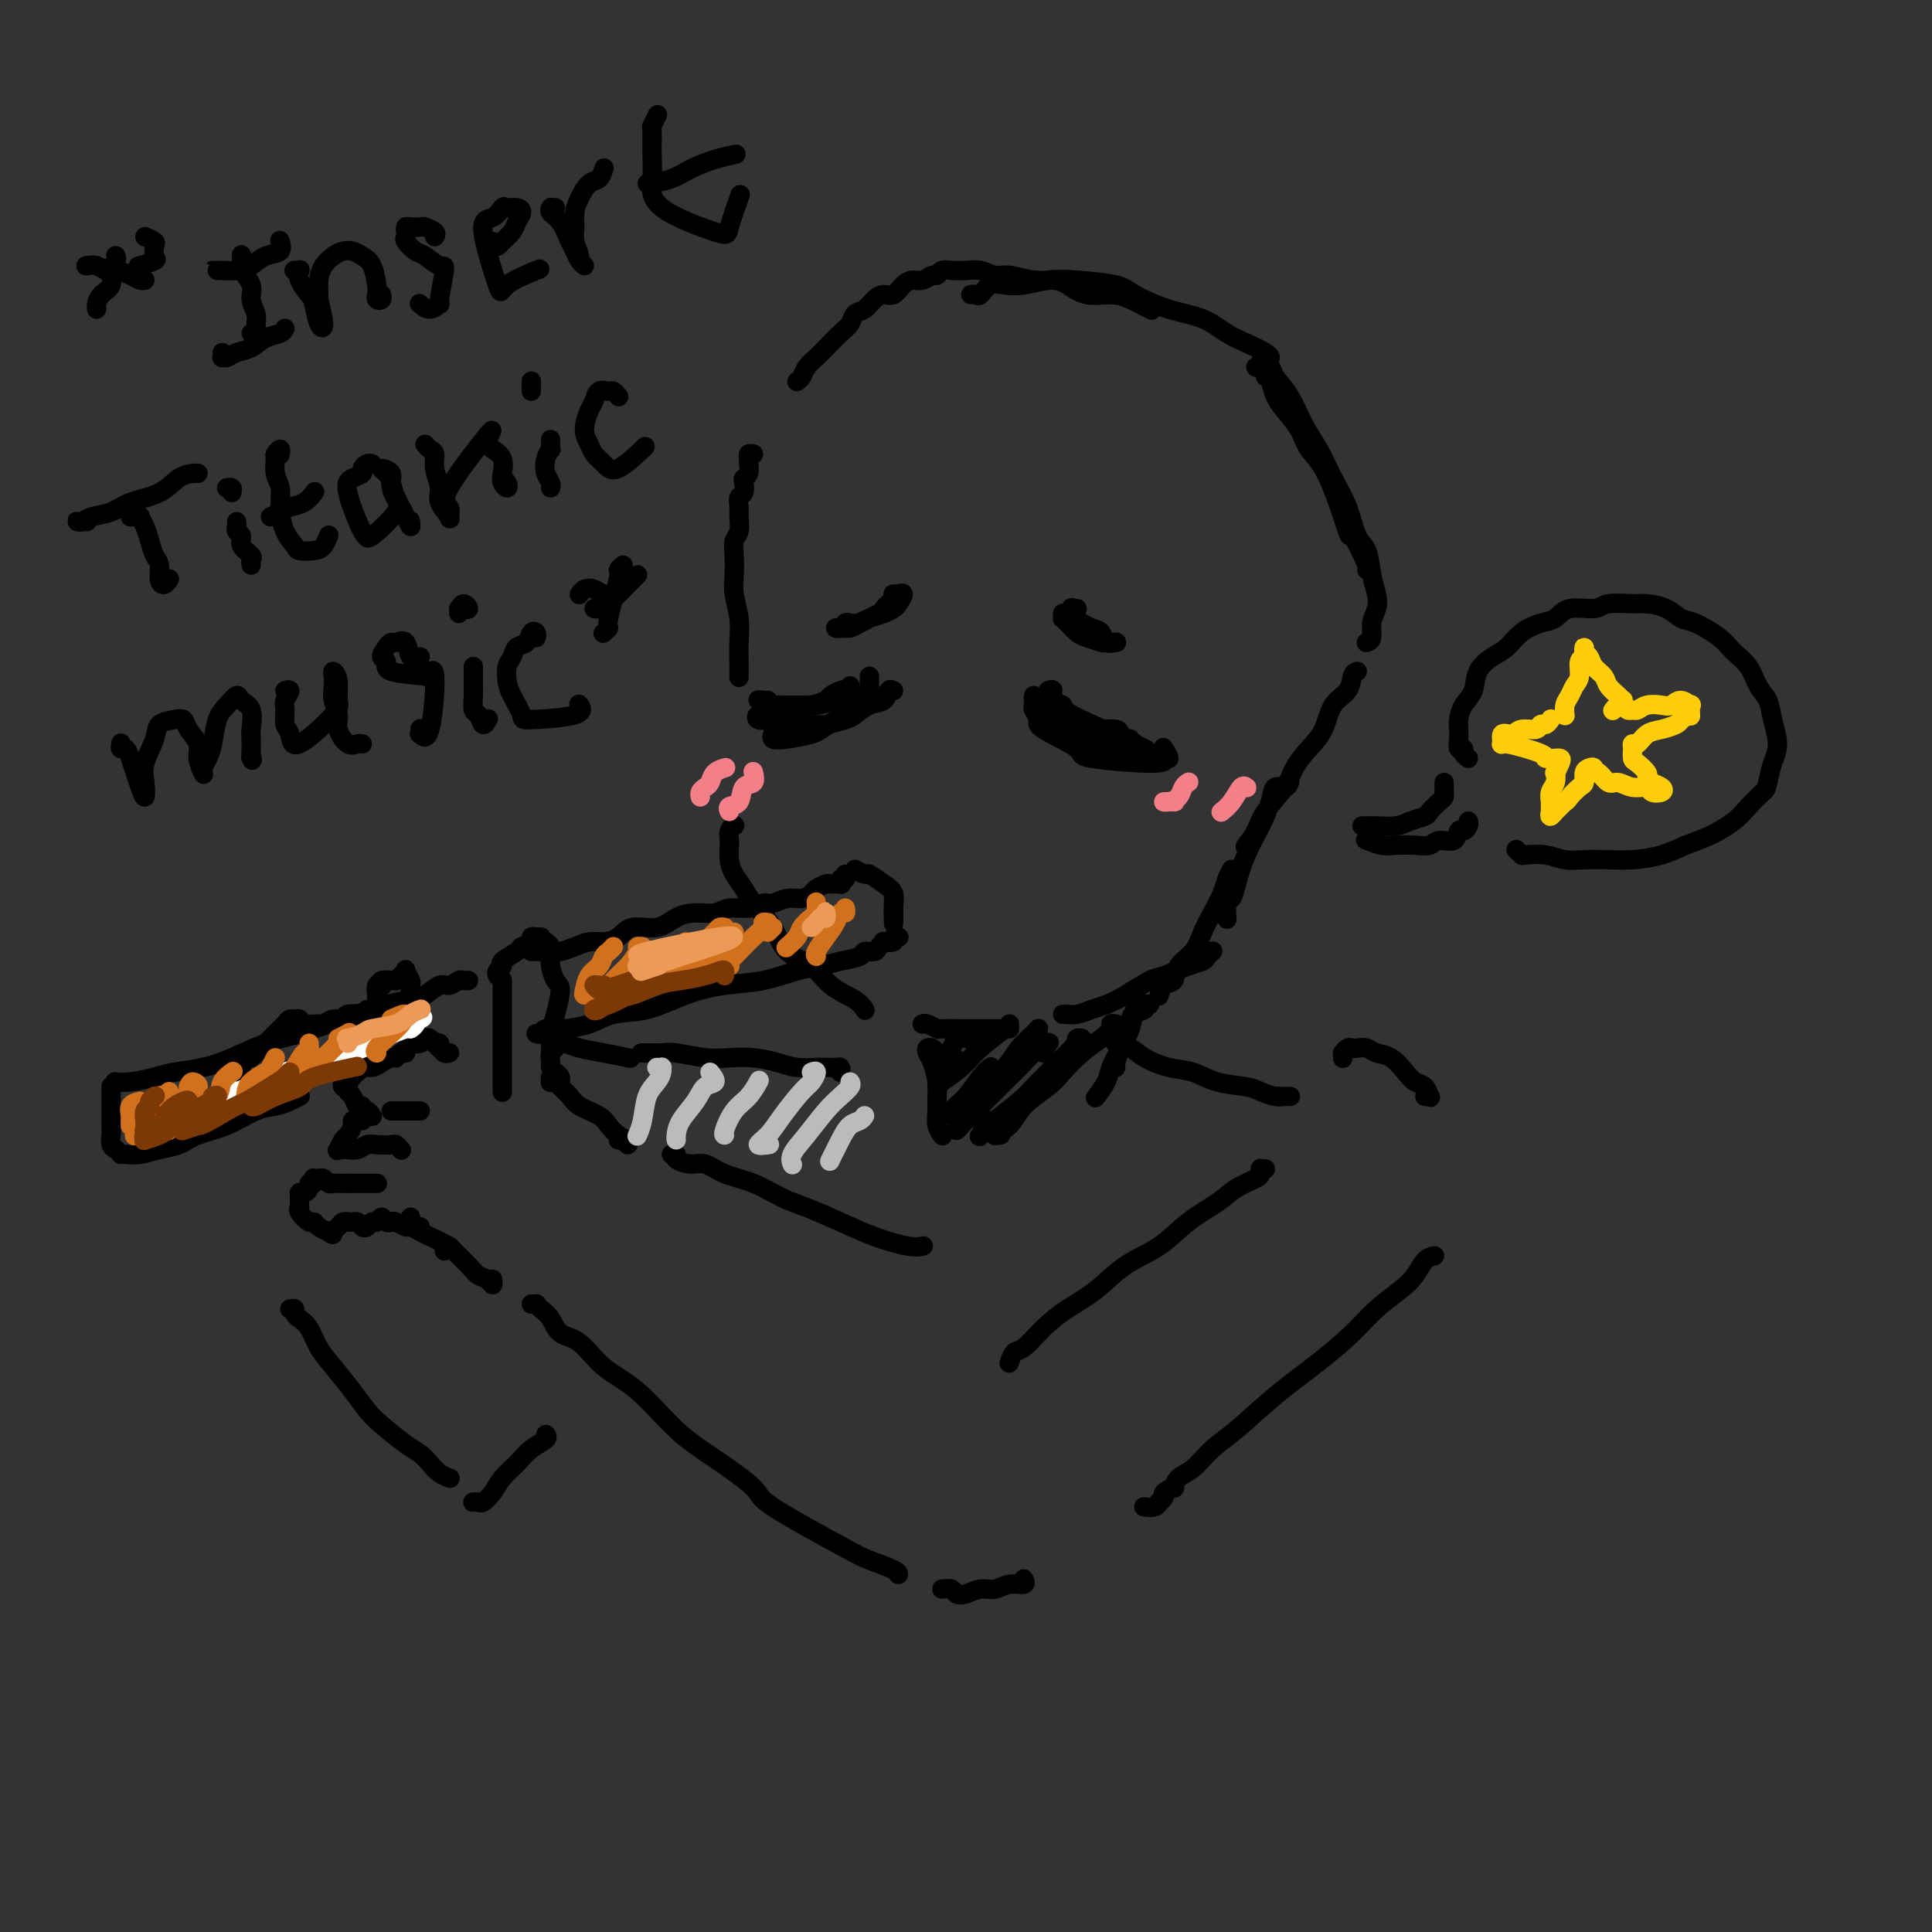 <svg viewBox='0 0 400 400' version='1.1' xmlns='http://www.w3.org/2000/svg' xmlns:xlink='http://www.w3.org/1999/xlink'><rect x="0" y="0" width="400" height="400" fill="#333333" stroke="none"/><g fill='none' stroke='rgb(0,0,0)' stroke-width='4' stroke-linecap='round' stroke-linejoin='round'><path d='M156,94c-0.422,-0.079 -0.844,-0.158 -1,0c-0.156,0.158 -0.045,0.553 0,1c0.045,0.447 0.026,0.945 0,1c-0.026,0.055 -0.059,-0.332 0,0c0.059,0.332 0.208,1.383 0,2c-0.208,0.617 -0.774,0.798 -1,1c-0.226,0.202 -0.113,0.423 0,1c0.113,0.577 0.228,1.509 0,2c-0.228,0.491 -0.797,0.539 -1,1c-0.203,0.461 -0.040,1.333 0,2c0.040,0.667 -0.041,1.129 0,2c0.041,0.871 0.206,2.150 0,3c-0.206,0.850 -0.784,1.272 -1,2c-0.216,0.728 -0.072,1.762 0,3c0.072,1.238 0.072,2.680 0,4c-0.072,1.320 -0.215,2.519 0,4c0.215,1.481 0.790,3.245 1,5c0.210,1.755 0.056,3.501 0,5c-0.056,1.499 -0.015,2.750 0,4c0.015,1.250 0.004,2.500 0,3c-0.004,0.500 -0.002,0.250 0,0'/><path d='M152,171c0.113,-0.056 0.226,-0.111 0,0c-0.226,0.111 -0.791,0.389 -1,1c-0.209,0.611 -0.064,1.557 0,2c0.064,0.443 0.045,0.385 0,1c-0.045,0.615 -0.118,1.902 0,3c0.118,1.098 0.427,2.006 1,3c0.573,0.994 1.409,2.074 2,3c0.591,0.926 0.936,1.697 2,3c1.064,1.303 2.848,3.139 4,5c1.152,1.861 1.671,3.746 3,5c1.329,1.254 3.467,1.878 5,3c1.533,1.122 2.463,2.744 4,4c1.537,1.256 3.683,2.146 5,3c1.317,0.854 1.805,1.673 2,2c0.195,0.327 0.098,0.164 0,0'/><path d='M192,212c-0.427,0.002 -0.853,0.004 -1,0c-0.147,-0.004 -0.014,-0.015 0,0c0.014,0.015 -0.090,0.057 0,0c0.090,-0.057 0.375,-0.211 1,0c0.625,0.211 1.590,0.789 2,1c0.410,0.211 0.265,0.057 1,0c0.735,-0.057 2.352,-0.015 4,0c1.648,0.015 3.328,0.004 5,0c1.672,-0.004 3.335,-0.001 4,0c0.665,0.001 0.333,0.001 0,0'/><path d='M220,210c0.464,0.007 0.928,0.013 1,0c0.072,-0.013 -0.247,-0.047 0,0c0.247,0.047 1.060,0.173 2,0c0.940,-0.173 2.006,-0.647 3,-1c0.994,-0.353 1.914,-0.585 3,-1c1.086,-0.415 2.336,-1.014 4,-2c1.664,-0.986 3.741,-2.358 5,-3c1.259,-0.642 1.700,-0.554 3,-1c1.300,-0.446 3.459,-1.426 5,-2c1.541,-0.574 2.465,-0.741 3,-1c0.535,-0.259 0.683,-0.608 1,-1c0.317,-0.392 0.805,-0.826 1,-1c0.195,-0.174 0.098,-0.087 0,0'/><path d='M165,79c0.359,-0.246 0.719,-0.492 1,-1c0.281,-0.508 0.485,-1.276 1,-2c0.515,-0.724 1.341,-1.402 2,-2c0.659,-0.598 1.149,-1.115 2,-2c0.851,-0.885 2.062,-2.138 3,-3c0.938,-0.862 1.602,-1.331 2,-2c0.398,-0.669 0.529,-1.536 1,-2c0.471,-0.464 1.281,-0.523 2,-1c0.719,-0.477 1.347,-1.372 2,-2c0.653,-0.628 1.329,-0.990 2,-1c0.671,-0.010 1.335,0.333 2,0c0.665,-0.333 1.330,-1.342 2,-2c0.670,-0.658 1.344,-0.965 2,-1c0.656,-0.035 1.293,0.201 2,0c0.707,-0.201 1.484,-0.838 2,-1c0.516,-0.162 0.770,0.153 1,0c0.230,-0.153 0.434,-0.774 1,-1c0.566,-0.226 1.492,-0.056 2,0c0.508,0.056 0.599,-0.000 1,0c0.401,0.000 1.114,0.056 2,0c0.886,-0.056 1.945,-0.226 3,0c1.055,0.226 2.105,0.847 3,1c0.895,0.153 1.634,-0.162 3,0c1.366,0.162 3.359,0.799 5,1c1.641,0.201 2.930,-0.035 4,0c1.070,0.035 1.919,0.343 3,1c1.081,0.657 2.392,1.665 4,2c1.608,0.335 3.514,-0.003 5,0c1.486,0.003 2.554,0.347 4,1c1.446,0.653 3.270,1.615 4,2c0.730,0.385 0.365,0.192 0,0'/><path d='M201,61c0.352,-0.060 0.704,-0.120 1,0c0.296,0.120 0.535,0.421 1,0c0.465,-0.421 1.155,-1.563 2,-2c0.845,-0.437 1.844,-0.167 3,0c1.156,0.167 2.470,0.232 4,0c1.530,-0.232 3.278,-0.760 5,-1c1.722,-0.240 3.418,-0.193 6,0c2.582,0.193 6.049,0.531 8,1c1.951,0.469 2.387,1.070 4,2c1.613,0.930 4.404,2.189 7,3c2.596,0.811 4.997,1.174 7,2c2.003,0.826 3.609,2.116 5,3c1.391,0.884 2.569,1.361 4,2c1.431,0.639 3.116,1.441 4,2c0.884,0.559 0.967,0.874 1,1c0.033,0.126 0.017,0.063 0,0'/><path d='M262,78c0.348,0.148 0.697,0.297 1,1c0.303,0.703 0.562,1.961 1,3c0.438,1.039 1.057,1.858 2,3c0.943,1.142 2.211,2.608 3,4c0.789,1.392 1.098,2.710 2,4c0.902,1.290 2.396,2.552 4,6c1.604,3.448 3.319,9.081 4,11c0.681,1.919 0.327,0.123 1,1c0.673,0.877 2.374,4.429 3,6c0.626,1.571 0.179,1.163 0,1c-0.179,-0.163 -0.089,-0.082 0,0'/><path d='M260,76c0.480,0.133 0.961,0.266 1,0c0.039,-0.266 -0.363,-0.932 0,-1c0.363,-0.068 1.490,0.461 2,1c0.510,0.539 0.405,1.087 1,2c0.595,0.913 1.892,2.191 3,4c1.108,1.809 2.026,4.148 3,6c0.974,1.852 2.005,3.218 3,5c0.995,1.782 1.954,3.982 3,6c1.046,2.018 2.179,3.856 3,6c0.821,2.144 1.331,4.594 2,6c0.669,1.406 1.496,1.769 2,3c0.504,1.231 0.686,3.331 1,5c0.314,1.669 0.760,2.906 1,4c0.240,1.094 0.274,2.045 0,3c-0.274,0.955 -0.857,1.916 -1,3c-0.143,1.084 0.154,2.292 0,3c-0.154,0.708 -0.758,0.917 -1,1c-0.242,0.083 -0.121,0.042 0,0'/><path d='M281,139c-0.389,0.140 -0.778,0.280 -1,1c-0.222,0.720 -0.276,2.019 -1,3c-0.724,0.981 -2.117,1.643 -3,3c-0.883,1.357 -1.255,3.409 -2,5c-0.745,1.591 -1.862,2.722 -3,4c-1.138,1.278 -2.299,2.704 -3,4c-0.701,1.296 -0.944,2.463 -2,4c-1.056,1.537 -2.924,3.445 -4,5c-1.076,1.555 -1.361,2.757 -2,4c-0.639,1.243 -1.634,2.527 -2,3c-0.366,0.473 -0.105,0.135 0,0c0.105,-0.135 0.052,-0.068 0,0'/><path d='M267,162c-0.216,0.483 -0.431,0.966 -1,1c-0.569,0.034 -1.490,-0.381 -2,0c-0.510,0.381 -0.609,1.560 -1,3c-0.391,1.440 -1.075,3.143 -2,5c-0.925,1.857 -2.090,3.868 -3,6c-0.910,2.132 -1.564,4.386 -2,6c-0.436,1.614 -0.653,2.590 -1,3c-0.347,0.410 -0.825,0.254 -1,1c-0.175,0.746 -0.047,2.393 0,3c0.047,0.607 0.013,0.173 0,0c-0.013,-0.173 -0.007,-0.087 0,0'/><path d='M255,180c-0.357,0.602 -0.713,1.204 -1,2c-0.287,0.796 -0.504,1.787 -1,3c-0.496,1.213 -1.269,2.647 -2,4c-0.731,1.353 -1.418,2.623 -2,4c-0.582,1.377 -1.060,2.860 -2,4c-0.940,1.140 -2.343,1.938 -3,3c-0.657,1.062 -0.568,2.388 -1,3c-0.432,0.612 -1.386,0.511 -2,1c-0.614,0.489 -0.890,1.568 -1,2c-0.110,0.432 -0.055,0.216 0,0'/><path d='M235,207c0.006,-0.094 0.013,-0.188 0,0c-0.013,0.188 -0.045,0.658 0,1c0.045,0.342 0.166,0.557 0,1c-0.166,0.443 -0.619,1.113 -1,2c-0.381,0.887 -0.691,1.989 -1,3c-0.309,1.011 -0.619,1.931 -1,3c-0.381,1.069 -0.833,2.288 -1,3c-0.167,0.712 -0.048,0.918 0,1c0.048,0.082 0.024,0.041 0,0'/><path d='M238,208c-0.478,-0.101 -0.957,-0.201 -1,0c-0.043,0.201 0.349,0.704 0,1c-0.349,0.296 -1.440,0.385 -2,1c-0.560,0.615 -0.588,1.756 -1,3c-0.412,1.244 -1.207,2.593 -2,4c-0.793,1.407 -1.586,2.874 -2,4c-0.414,1.126 -0.451,1.910 -1,3c-0.549,1.090 -1.609,2.486 -2,3c-0.391,0.514 -0.112,0.147 0,0c0.112,-0.147 0.056,-0.073 0,0'/><path d='M194,218c-0.315,-0.401 -0.631,-0.802 -1,-1c-0.369,-0.198 -0.793,-0.191 -1,0c-0.207,0.191 -0.199,0.568 0,1c0.199,0.432 0.588,0.920 1,2c0.412,1.080 0.846,2.752 1,4c0.154,1.248 0.027,2.072 0,3c-0.027,0.928 0.044,1.960 0,3c-0.044,1.040 -0.204,2.088 0,3c0.204,0.912 0.773,1.689 1,2c0.227,0.311 0.114,0.155 0,0'/><path d='M231,212c-0.458,-0.070 -0.917,-0.139 -1,0c-0.083,0.139 0.209,0.487 0,1c-0.209,0.513 -0.920,1.193 -2,2c-1.080,0.807 -2.528,1.742 -4,3c-1.472,1.258 -2.967,2.838 -4,4c-1.033,1.162 -1.604,1.905 -3,3c-1.396,1.095 -3.617,2.542 -5,4c-1.383,1.458 -1.927,2.927 -3,4c-1.073,1.073 -2.673,1.750 -3,2c-0.327,0.250 0.621,0.071 1,0c0.379,-0.071 0.190,-0.036 0,0'/><path d='M223,216c-0.128,-0.408 -0.257,-0.815 0,-1c0.257,-0.185 0.899,-0.147 1,0c0.101,0.147 -0.339,0.402 -1,1c-0.661,0.598 -1.543,1.541 -3,3c-1.457,1.459 -3.487,3.436 -5,5c-1.513,1.564 -2.508,2.714 -4,4c-1.492,1.286 -3.482,2.709 -5,4c-1.518,1.291 -2.564,2.451 -3,3c-0.436,0.549 -0.261,0.487 0,0c0.261,-0.487 0.609,-1.400 1,-2c0.391,-0.600 0.826,-0.886 1,-1c0.174,-0.114 0.087,-0.057 0,0'/><path d='M216,218c0.379,-0.832 0.757,-1.663 1,-2c0.243,-0.337 0.349,-0.178 0,0c-0.349,0.178 -1.154,0.376 -2,1c-0.846,0.624 -1.733,1.674 -3,3c-1.267,1.326 -2.912,2.930 -4,4c-1.088,1.070 -1.617,1.608 -3,3c-1.383,1.392 -3.621,3.637 -5,5c-1.379,1.363 -1.900,1.843 -2,2c-0.100,0.157 0.221,-0.009 1,-1c0.779,-0.991 2.018,-2.805 3,-4c0.982,-1.195 1.709,-1.770 2,-2c0.291,-0.230 0.145,-0.115 0,0'/><path d='M212,218c0.343,-0.796 0.685,-1.592 1,-2c0.315,-0.408 0.602,-0.427 1,-1c0.398,-0.573 0.905,-1.701 1,-2c0.095,-0.299 -0.223,0.230 -1,1c-0.777,0.770 -2.011,1.780 -3,3c-0.989,1.220 -1.731,2.651 -3,4c-1.269,1.349 -3.063,2.616 -5,4c-1.937,1.384 -4.016,2.883 -5,4c-0.984,1.117 -0.873,1.851 -1,2c-0.127,0.149 -0.493,-0.286 0,-1c0.493,-0.714 1.843,-1.707 3,-3c1.157,-1.293 2.119,-2.887 3,-4c0.881,-1.113 1.680,-1.747 2,-2c0.320,-0.253 0.160,-0.127 0,0'/><path d='M209,213c0.004,-0.418 0.008,-0.835 0,-1c-0.008,-0.165 -0.026,-0.076 0,0c0.026,0.076 0.098,0.140 -1,1c-1.098,0.860 -3.365,2.518 -5,4c-1.635,1.482 -2.637,2.789 -4,4c-1.363,1.211 -3.086,2.327 -4,3c-0.914,0.673 -1.018,0.902 -1,1c0.018,0.098 0.159,0.065 1,-1c0.841,-1.065 2.383,-3.161 3,-4c0.617,-0.839 0.308,-0.419 0,0'/><path d='M201,215c-0.212,0.047 -0.425,0.094 -1,0c-0.575,-0.094 -1.514,-0.330 -2,0c-0.486,0.330 -0.519,1.227 -1,2c-0.481,0.773 -1.411,1.423 -2,2c-0.589,0.577 -0.838,1.083 -1,1c-0.162,-0.083 -0.236,-0.753 0,-1c0.236,-0.247 0.782,-0.071 1,0c0.218,0.071 0.109,0.035 0,0'/><path d='M230,215c0.036,-0.543 0.071,-1.085 0,-1c-0.071,0.085 -0.250,0.799 0,1c0.250,0.201 0.929,-0.111 1,0c0.071,0.111 -0.467,0.645 0,1c0.467,0.355 1.939,0.533 3,1c1.061,0.467 1.712,1.224 3,2c1.288,0.776 3.212,1.570 5,2c1.788,0.430 3.441,0.497 5,1c1.559,0.503 3.023,1.441 5,2c1.977,0.559 4.467,0.738 6,1c1.533,0.262 2.110,0.606 3,1c0.890,0.394 2.092,0.838 3,1c0.908,0.162 1.523,0.044 2,0c0.477,-0.044 0.818,-0.012 1,0c0.182,0.012 0.206,0.003 0,0c-0.206,-0.003 -0.643,-0.001 -1,0c-0.357,0.001 -0.635,0.000 -1,0c-0.365,-0.000 -0.819,-0.000 -1,0c-0.181,0.000 -0.091,0.000 0,0'/><path d='M174,222c0.062,-0.422 0.124,-0.844 0,-1c-0.124,-0.156 -0.433,-0.044 -1,0c-0.567,0.044 -1.392,0.022 -2,0c-0.608,-0.022 -0.997,-0.045 -2,0c-1.003,0.045 -2.618,0.157 -4,0c-1.382,-0.157 -2.530,-0.582 -4,-1c-1.470,-0.418 -3.260,-0.830 -5,-1c-1.740,-0.170 -3.429,-0.098 -5,0c-1.571,0.098 -3.023,0.222 -5,0c-1.977,-0.222 -4.479,-0.792 -6,-1c-1.521,-0.208 -2.060,-0.056 -3,0c-0.940,0.056 -2.279,0.015 -3,0c-0.721,-0.015 -0.822,-0.004 -1,0c-0.178,0.004 -0.433,0.001 0,0c0.433,-0.001 1.552,-0.000 2,0c0.448,0.000 0.224,0.000 0,0'/><path d='M278,219c0.002,0.111 0.003,0.222 0,0c-0.003,-0.222 -0.012,-0.778 0,-1c0.012,-0.222 0.044,-0.112 0,0c-0.044,0.112 -0.163,0.225 0,0c0.163,-0.225 0.609,-0.789 1,-1c0.391,-0.211 0.726,-0.069 1,0c0.274,0.069 0.486,0.066 1,0c0.514,-0.066 1.331,-0.197 2,0c0.669,0.197 1.191,0.720 2,1c0.809,0.280 1.905,0.317 3,1c1.095,0.683 2.189,2.011 3,3c0.811,0.989 1.338,1.638 2,2c0.662,0.362 1.459,0.437 2,1c0.541,0.563 0.825,1.615 1,2c0.175,0.385 0.239,0.104 0,0c-0.239,-0.104 -0.783,-0.030 -1,0c-0.217,0.030 -0.109,0.015 0,0'/><path d='M262,242c-0.422,0.025 -0.843,0.051 -1,0c-0.157,-0.051 -0.048,-0.177 0,0c0.048,0.177 0.037,0.657 0,1c-0.037,0.343 -0.100,0.549 -1,1c-0.900,0.451 -2.637,1.147 -4,2c-1.363,0.853 -2.351,1.862 -4,3c-1.649,1.138 -3.959,2.404 -6,4c-2.041,1.596 -3.812,3.521 -6,5c-2.188,1.479 -4.792,2.512 -7,4c-2.208,1.488 -4.020,3.430 -6,5c-1.980,1.570 -4.128,2.768 -6,4c-1.872,1.232 -3.468,2.498 -5,4c-1.532,1.502 -2.999,3.239 -4,4c-1.001,0.761 -1.536,0.544 -2,1c-0.464,0.456 -0.856,1.584 -1,2c-0.144,0.416 -0.041,0.119 0,0c0.041,-0.119 0.021,-0.059 0,0'/><path d='M297,260c-0.677,0.150 -1.354,0.299 -2,1c-0.646,0.701 -1.260,1.953 -2,3c-0.740,1.047 -1.605,1.891 -3,3c-1.395,1.109 -3.321,2.485 -5,4c-1.679,1.515 -3.113,3.170 -5,5c-1.887,1.830 -4.227,3.835 -7,6c-2.773,2.165 -5.979,4.491 -9,7c-3.021,2.509 -5.857,5.202 -8,7c-2.143,1.798 -3.591,2.702 -5,4c-1.409,1.298 -2.778,2.992 -4,4c-1.222,1.008 -2.298,1.330 -3,2c-0.702,0.670 -1.029,1.686 -1,2c0.029,0.314 0.415,-0.075 0,0c-0.415,0.075 -1.630,0.612 -2,1c-0.370,0.388 0.104,0.626 0,1c-0.104,0.374 -0.785,0.885 -1,1c-0.215,0.115 0.035,-0.165 0,0c-0.035,0.165 -0.356,0.775 -1,1c-0.644,0.225 -1.613,0.064 -2,0c-0.387,-0.064 -0.194,-0.032 0,0'/><path d='M111,270c-0.540,-0.005 -1.081,-0.011 -1,0c0.081,0.011 0.783,0.038 1,0c0.217,-0.038 -0.049,-0.140 0,0c0.049,0.140 0.415,0.522 1,1c0.585,0.478 1.388,1.050 2,2c0.612,0.950 1.032,2.276 2,3c0.968,0.724 2.484,0.845 4,2c1.516,1.155 3.031,3.346 5,5c1.969,1.654 4.393,2.773 7,5c2.607,2.227 5.398,5.563 8,8c2.602,2.437 5.015,3.976 8,6c2.985,2.024 6.541,4.535 8,6c1.459,1.465 0.822,1.885 4,4c3.178,2.115 10.172,5.926 14,8c3.828,2.074 4.490,2.412 6,3c1.510,0.588 3.868,1.428 5,2c1.132,0.572 1.038,0.878 1,1c-0.038,0.122 -0.019,0.061 0,0'/><path d='M195,329c0.774,-0.104 1.547,-0.209 2,0c0.453,0.209 0.585,0.731 1,1c0.415,0.269 1.114,0.283 2,0c0.886,-0.283 1.961,-0.864 3,-1c1.039,-0.136 2.044,0.174 3,0c0.956,-0.174 1.865,-0.830 3,-1c1.135,-0.170 2.498,0.147 3,0c0.502,-0.147 0.143,-0.756 0,-1c-0.143,-0.244 -0.072,-0.122 0,0'/><path d='M139,239c0.495,-0.079 0.991,-0.159 1,0c0.009,0.159 -0.467,0.555 0,1c0.467,0.445 1.878,0.938 3,1c1.122,0.062 1.956,-0.308 3,0c1.044,0.308 2.297,1.293 4,2c1.703,0.707 3.856,1.137 6,2c2.144,0.863 4.279,2.158 6,3c1.721,0.842 3.029,1.231 5,2c1.971,0.769 4.606,1.919 7,3c2.394,1.081 4.549,2.094 7,3c2.451,0.906 5.198,1.705 7,2c1.802,0.295 2.658,0.084 3,0c0.342,-0.084 0.171,-0.042 0,0'/><path d='M104,203c0.000,-0.071 0.000,-0.141 0,0c0.000,0.141 -0.000,0.495 0,1c0.000,0.505 0.000,1.163 0,2c0.000,0.837 -0.000,1.853 0,3c0.000,1.147 0.000,2.426 0,4c-0.000,1.574 0.000,3.442 0,5c0.000,1.558 0.000,2.806 0,4c0.000,1.194 0.000,2.334 0,3c-0.000,0.666 0.000,0.859 0,1c0.000,0.141 0.000,0.230 0,0c0.000,-0.230 0.000,-0.780 0,-1c0.000,-0.220 0.000,-0.110 0,0'/><path d='M103,202c-0.137,-0.325 -0.273,-0.650 0,-1c0.273,-0.350 0.957,-0.723 1,-1c0.043,-0.277 -0.554,-0.456 0,-1c0.554,-0.544 2.257,-1.452 3,-2c0.743,-0.548 0.524,-0.735 1,-1c0.476,-0.265 1.648,-0.607 2,-1c0.352,-0.393 -0.116,-0.837 0,-1c0.116,-0.163 0.814,-0.044 1,0c0.186,0.044 -0.142,0.012 0,0c0.142,-0.012 0.755,-0.003 1,0c0.245,0.003 0.123,0.002 0,0'/><path d='M113,195c0.422,0.304 0.845,0.608 1,1c0.155,0.392 0.044,0.872 0,1c-0.044,0.128 -0.021,-0.096 0,0c0.021,0.096 0.041,0.510 0,1c-0.041,0.490 -0.144,1.055 0,2c0.144,0.945 0.536,2.270 1,3c0.464,0.730 1.000,0.865 1,2c0.000,1.135 -0.536,3.271 -1,5c-0.464,1.729 -0.856,3.051 -1,4c-0.144,0.949 -0.039,1.525 0,2c0.039,0.475 0.011,0.850 0,1c-0.011,0.150 -0.006,0.075 0,0'/><path d='M114,215c-0.105,0.449 -0.210,0.898 0,1c0.210,0.102 0.735,-0.141 1,0c0.265,0.141 0.270,0.668 0,1c-0.270,0.332 -0.815,0.470 -1,1c-0.185,0.530 -0.011,1.453 0,2c0.011,0.547 -0.140,0.717 0,1c0.140,0.283 0.571,0.679 1,1c0.429,0.321 0.857,0.568 1,1c0.143,0.432 -0.000,1.048 0,1c0.000,-0.048 0.143,-0.759 0,-1c-0.143,-0.241 -0.571,-0.013 -1,0c-0.429,0.013 -0.859,-0.191 -1,0c-0.141,0.191 0.007,0.775 0,1c-0.007,0.225 -0.170,0.091 0,0c0.170,-0.091 0.672,-0.137 1,0c0.328,0.137 0.483,0.459 1,1c0.517,0.541 1.398,1.300 2,2c0.602,0.700 0.925,1.340 2,2c1.075,0.660 2.901,1.338 4,2c1.099,0.662 1.472,1.306 2,2c0.528,0.694 1.210,1.436 2,2c0.790,0.564 1.686,0.950 2,1c0.314,0.050 0.045,-0.235 0,0c-0.045,0.235 0.132,0.991 0,1c-0.132,0.009 -0.574,-0.728 -1,-1c-0.426,-0.272 -0.836,-0.078 -1,0c-0.164,0.078 -0.082,0.039 0,0'/><path d='M93,218c-0.022,0.009 -0.045,0.017 0,0c0.045,-0.017 0.157,-0.061 0,0c-0.157,0.061 -0.582,0.226 -1,0c-0.418,-0.226 -0.829,-0.844 -1,-1c-0.171,-0.156 -0.101,0.151 0,0c0.101,-0.151 0.234,-0.759 0,-1c-0.234,-0.241 -0.835,-0.113 -1,0c-0.165,0.113 0.106,0.213 0,0c-0.106,-0.213 -0.588,-0.737 -1,-1c-0.412,-0.263 -0.756,-0.264 -1,0c-0.244,0.264 -0.390,0.793 -1,1c-0.610,0.207 -1.683,0.093 -2,0c-0.317,-0.093 0.122,-0.165 0,0c-0.122,0.165 -0.805,0.565 -1,1c-0.195,0.435 0.100,0.904 0,1c-0.100,0.096 -0.593,-0.180 -1,0c-0.407,0.180 -0.729,0.818 -1,1c-0.271,0.182 -0.492,-0.091 -1,0c-0.508,0.091 -1.303,0.545 -2,1c-0.697,0.455 -1.297,0.910 -2,1c-0.703,0.090 -1.509,-0.186 -2,0c-0.491,0.186 -0.668,0.833 -1,1c-0.332,0.167 -0.820,-0.147 -1,0c-0.180,0.147 -0.051,0.756 0,1c0.051,0.244 0.026,0.122 0,0'/><path d='M71,224c-0.111,0.415 -0.223,0.831 0,1c0.223,0.169 0.780,0.092 1,0c0.220,-0.092 0.101,-0.197 0,0c-0.101,0.197 -0.186,0.698 0,1c0.186,0.302 0.641,0.406 1,1c0.359,0.594 0.622,1.680 1,2c0.378,0.320 0.872,-0.124 1,0c0.128,0.124 -0.110,0.817 0,1c0.110,0.183 0.568,-0.143 1,0c0.432,0.143 0.838,0.755 1,1c0.162,0.245 0.081,0.122 0,0'/><path d='M81,230c0.364,0.000 0.728,0.000 1,0c0.272,0.000 0.451,0.000 1,0c0.549,-0.000 1.467,0.000 2,0c0.533,0.000 0.682,0.000 1,0c0.318,-0.000 0.805,0.000 1,0c0.195,0.000 0.097,0.000 0,0'/><path d='M75,232c-0.303,0.015 -0.606,0.030 -1,0c-0.394,-0.030 -0.880,-0.106 -1,0c-0.120,0.106 0.125,0.392 0,1c-0.125,0.608 -0.619,1.536 -1,2c-0.381,0.464 -0.650,0.464 -1,1c-0.350,0.536 -0.782,1.609 -1,2c-0.218,0.391 -0.224,0.101 0,0c0.224,-0.101 0.678,-0.013 1,0c0.322,0.013 0.514,-0.049 1,0c0.486,0.049 1.268,0.208 2,0c0.732,-0.208 1.415,-0.784 2,-1c0.585,-0.216 1.071,-0.072 2,0c0.929,0.072 2.301,0.071 3,0c0.699,-0.071 0.727,-0.211 1,0c0.273,0.211 0.792,0.775 1,1c0.208,0.225 0.104,0.113 0,0'/><path d='M78,245c0.120,0.000 0.239,0.000 0,0c-0.239,0.000 -0.838,0.000 -1,0c-0.162,0.000 0.111,0.000 0,0c-0.111,-0.000 -0.608,-0.000 -1,0c-0.392,0.000 -0.680,0.000 -1,0c-0.320,0.000 -0.673,0.000 -1,0c-0.327,0.000 -0.626,0.000 -1,0c-0.374,0.000 -0.821,-0.000 -1,0c-0.179,0.000 -0.089,0.000 0,0'/><path d='M72,245c0.089,0.001 0.179,0.001 0,0c-0.179,-0.001 -0.625,-0.004 -1,0c-0.375,0.004 -0.678,0.015 -1,0c-0.322,-0.015 -0.664,-0.056 -1,0c-0.336,0.056 -0.665,0.210 -1,0c-0.335,-0.210 -0.677,-0.784 -1,-1c-0.323,-0.216 -0.626,-0.073 -1,0c-0.374,0.073 -0.817,0.075 -1,0c-0.183,-0.075 -0.104,-0.226 0,0c0.104,0.226 0.234,0.831 0,1c-0.234,0.169 -0.833,-0.098 -1,0c-0.167,0.098 0.099,0.561 0,1c-0.099,0.439 -0.562,0.854 -1,1c-0.438,0.146 -0.849,0.024 -1,0c-0.151,-0.024 -0.040,0.049 0,0c0.040,-0.049 0.011,-0.219 0,0c-0.011,0.219 -0.002,0.829 0,1c0.002,0.171 -0.001,-0.096 0,0c0.001,0.096 0.007,0.555 0,1c-0.007,0.445 -0.027,0.875 0,1c0.027,0.125 0.100,-0.055 0,0c-0.100,0.055 -0.375,0.343 0,1c0.375,0.657 1.399,1.681 2,2c0.601,0.319 0.777,-0.068 1,0c0.223,0.068 0.492,0.591 1,1c0.508,0.409 1.254,0.705 2,1'/><path d='M68,255c1.106,1.127 0.870,0.446 1,0c0.130,-0.446 0.626,-0.655 1,-1c0.374,-0.345 0.625,-0.825 1,-1c0.375,-0.175 0.874,-0.043 1,0c0.126,0.043 -0.121,-0.001 0,0c0.121,0.001 0.610,0.049 1,0c0.390,-0.049 0.682,-0.194 1,0c0.318,0.194 0.663,0.727 1,1c0.337,0.273 0.668,0.287 1,0c0.332,-0.287 0.667,-0.875 1,-1c0.333,-0.125 0.666,0.214 1,0c0.334,-0.214 0.671,-0.982 1,-1c0.329,-0.018 0.651,0.712 1,1c0.349,0.288 0.727,0.133 1,0c0.273,-0.133 0.443,-0.243 1,0c0.557,0.243 1.501,0.839 2,1c0.499,0.161 0.554,-0.112 1,0c0.446,0.112 1.282,0.608 2,1c0.718,0.392 1.317,0.680 2,1c0.683,0.320 1.451,0.674 2,1c0.549,0.326 0.879,0.626 1,1c0.121,0.374 0.035,0.821 0,1c-0.035,0.179 -0.017,0.089 0,0'/><path d='M91,257c0.811,0.386 1.621,0.771 2,1c0.379,0.229 0.326,0.301 1,1c0.674,0.699 2.076,2.026 3,3c0.924,0.974 1.372,1.595 2,2c0.628,0.405 1.436,0.593 2,1c0.564,0.407 0.883,1.033 1,1c0.117,-0.033 0.034,-0.724 0,-1c-0.034,-0.276 -0.017,-0.138 0,0'/><path d='M87,254c-0.310,0.083 -0.619,0.167 -1,0c-0.381,-0.167 -0.833,-0.583 -1,-1c-0.167,-0.417 -0.048,-0.833 0,-1c0.048,-0.167 0.024,-0.083 0,0'/><path d='M50,221c0.024,0.461 0.048,0.921 0,1c-0.048,0.079 -0.168,-0.224 0,0c0.168,0.224 0.623,0.974 1,2c0.377,1.026 0.676,2.327 1,3c0.324,0.673 0.675,0.716 1,1c0.325,0.284 0.626,0.807 1,1c0.374,0.193 0.821,0.055 1,0c0.179,-0.055 0.089,-0.028 0,0'/><path d='M52,219c0.366,-0.366 0.732,-0.731 1,-1c0.268,-0.269 0.439,-0.440 1,-1c0.561,-0.560 1.512,-1.509 2,-2c0.488,-0.491 0.512,-0.525 1,-1c0.488,-0.475 1.438,-1.391 2,-2c0.562,-0.609 0.736,-0.910 1,-1c0.264,-0.090 0.619,0.029 1,0c0.381,-0.029 0.787,-0.208 1,0c0.213,0.208 0.232,0.803 1,1c0.768,0.197 2.283,-0.004 3,0c0.717,0.004 0.634,0.211 1,0c0.366,-0.211 1.179,-0.841 2,-1c0.821,-0.159 1.649,0.155 2,0c0.351,-0.155 0.223,-0.777 1,-1c0.777,-0.223 2.457,-0.046 3,0c0.543,0.046 -0.050,-0.039 0,0c0.050,0.039 0.744,0.203 1,0c0.256,-0.203 0.073,-0.772 0,-1c-0.073,-0.228 -0.037,-0.114 0,0'/><path d='M78,207c0.029,-0.198 0.058,-0.397 0,-1c-0.058,-0.603 -0.204,-1.612 0,-2c0.204,-0.388 0.758,-0.157 1,0c0.242,0.157 0.174,0.238 0,0c-0.174,-0.238 -0.453,-0.796 0,-1c0.453,-0.204 1.637,-0.054 2,0c0.363,0.054 -0.096,0.012 0,0c0.096,-0.012 0.748,0.008 1,0c0.252,-0.008 0.105,-0.042 0,0c-0.105,0.042 -0.168,0.162 0,0c0.168,-0.162 0.567,-0.606 1,-1c0.433,-0.394 0.901,-0.738 1,-1c0.099,-0.262 -0.170,-0.443 0,0c0.170,0.443 0.777,1.510 1,2c0.223,0.490 0.060,0.405 0,1c-0.060,0.595 -0.016,1.871 0,3c0.016,1.129 0.004,2.112 0,3c-0.004,0.888 -0.001,1.682 0,2c0.001,0.318 0.001,0.159 0,0'/><path d='M116,216c-0.052,0.024 -0.104,0.049 0,0c0.104,-0.049 0.365,-0.171 1,0c0.635,0.171 1.644,0.633 3,1c1.356,0.367 3.057,0.637 5,1c1.943,0.363 4.126,0.818 5,1c0.874,0.182 0.437,0.091 0,0'/><path d='M60,271c0.440,-0.092 0.880,-0.184 1,0c0.120,0.184 -0.079,0.645 0,1c0.079,0.355 0.436,0.604 1,1c0.564,0.396 1.334,0.938 2,2c0.666,1.062 1.229,2.642 2,4c0.771,1.358 1.750,2.493 3,4c1.250,1.507 2.772,3.387 4,5c1.228,1.613 2.163,2.960 3,4c0.837,1.040 1.575,1.774 3,3c1.425,1.226 3.538,2.945 5,4c1.462,1.055 2.273,1.445 3,2c0.727,0.555 1.372,1.273 2,2c0.628,0.727 1.241,1.463 2,2c0.759,0.537 1.666,0.875 2,1c0.334,0.125 0.095,0.036 0,0c-0.095,-0.036 -0.048,-0.018 0,0'/><path d='M98,311c-0.096,0.011 -0.192,0.022 0,0c0.192,-0.022 0.674,-0.078 1,0c0.326,0.078 0.498,0.288 1,0c0.502,-0.288 1.333,-1.075 2,-2c0.667,-0.925 1.170,-1.989 2,-3c0.830,-1.011 1.988,-1.970 3,-3c1.012,-1.030 1.880,-2.132 3,-3c1.120,-0.868 2.494,-1.503 3,-2c0.506,-0.497 0.145,-0.856 0,-1c-0.145,-0.144 -0.072,-0.072 0,0'/><path d='M175,181c0.109,0.453 0.218,0.906 0,1c-0.218,0.094 -0.764,-0.172 -1,0c-0.236,0.172 -0.161,0.781 0,1c0.161,0.219 0.409,0.047 0,0c-0.409,-0.047 -1.474,0.030 -2,0c-0.526,-0.030 -0.514,-0.167 -1,0c-0.486,0.167 -1.471,0.637 -2,1c-0.529,0.363 -0.602,0.618 -1,1c-0.398,0.382 -1.120,0.891 -2,1c-0.880,0.109 -1.919,-0.182 -3,0c-1.081,0.182 -2.203,0.837 -3,1c-0.797,0.163 -1.269,-0.167 -2,0c-0.731,0.167 -1.721,0.831 -3,1c-1.279,0.169 -2.847,-0.157 -4,0c-1.153,0.157 -1.891,0.797 -3,1c-1.109,0.203 -2.590,-0.030 -4,0c-1.410,0.030 -2.751,0.324 -4,1c-1.249,0.676 -2.407,1.736 -4,2c-1.593,0.264 -3.623,-0.266 -5,0c-1.377,0.266 -2.102,1.329 -3,2c-0.898,0.671 -1.968,0.950 -3,1c-1.032,0.050 -2.024,-0.130 -3,0c-0.976,0.130 -1.936,0.571 -3,1c-1.064,0.429 -2.233,0.847 -3,1c-0.767,0.153 -1.134,0.041 -2,0c-0.866,-0.041 -2.233,-0.011 -3,0c-0.767,0.011 -0.933,0.003 -1,0c-0.067,-0.003 -0.033,-0.002 0,0'/><path d='M97,203c-0.359,0.034 -0.718,0.068 -1,0c-0.282,-0.068 -0.486,-0.239 -1,0c-0.514,0.239 -1.339,0.889 -2,1c-0.661,0.111 -1.158,-0.318 -2,0c-0.842,0.318 -2.030,1.383 -3,2c-0.970,0.617 -1.723,0.784 -3,1c-1.277,0.216 -3.077,0.480 -5,1c-1.923,0.520 -3.969,1.298 -6,2c-2.031,0.702 -4.046,1.330 -6,2c-1.954,0.670 -3.846,1.384 -6,2c-2.154,0.616 -4.570,1.135 -7,2c-2.430,0.865 -4.873,2.078 -7,3c-2.127,0.922 -3.936,1.553 -6,2c-2.064,0.447 -4.382,0.708 -6,1c-1.618,0.292 -2.537,0.614 -4,1c-1.463,0.386 -3.471,0.835 -5,1c-1.529,0.165 -2.580,0.047 -3,0c-0.420,-0.047 -0.210,-0.024 0,0'/><path d='M23,225c0.000,-0.098 0.000,-0.197 0,0c-0.000,0.197 -0.000,0.689 0,1c0.000,0.311 0.000,0.439 0,1c-0.000,0.561 -0.001,1.554 0,2c0.001,0.446 0.004,0.344 0,1c-0.004,0.656 -0.015,2.071 0,3c0.015,0.929 0.056,1.373 0,2c-0.056,0.627 -0.207,1.438 0,2c0.207,0.562 0.774,0.875 1,1c0.226,0.125 0.113,0.063 0,0'/><path d='M25,239c0.178,-0.026 0.356,-0.052 1,0c0.644,0.052 1.756,0.181 3,0c1.244,-0.181 2.622,-0.672 4,-1c1.378,-0.328 2.756,-0.494 4,-1c1.244,-0.506 2.353,-1.354 4,-2c1.647,-0.646 3.832,-1.091 6,-2c2.168,-0.909 4.318,-2.282 6,-3c1.682,-0.718 2.894,-0.780 4,-1c1.106,-0.220 2.105,-0.598 3,-1c0.895,-0.402 1.684,-0.829 2,-1c0.316,-0.171 0.158,-0.085 0,0'/><path d='M111,214c0.401,0.112 0.802,0.224 1,0c0.198,-0.224 0.192,-0.785 1,-1c0.808,-0.215 2.429,-0.083 3,0c0.571,0.083 0.092,0.118 1,0c0.908,-0.118 3.202,-0.389 5,-1c1.798,-0.611 3.101,-1.563 5,-2c1.899,-0.437 4.394,-0.358 7,-1c2.606,-0.642 5.323,-2.003 8,-3c2.677,-0.997 5.313,-1.629 8,-2c2.687,-0.371 5.424,-0.480 8,-1c2.576,-0.520 4.990,-1.450 7,-2c2.010,-0.550 3.617,-0.721 5,-1c1.383,-0.279 2.541,-0.666 4,-1c1.459,-0.334 3.218,-0.615 4,-1c0.782,-0.385 0.586,-0.874 1,-1c0.414,-0.126 1.439,0.111 2,0c0.561,-0.111 0.657,-0.569 1,-1c0.343,-0.431 0.933,-0.833 1,-1c0.067,-0.167 -0.388,-0.097 0,0c0.388,0.097 1.621,0.222 2,0c0.379,-0.222 -0.094,-0.792 0,-1c0.094,-0.208 0.756,-0.056 1,0c0.244,0.056 0.070,0.016 0,0c-0.070,-0.016 -0.035,-0.008 0,0'/><path d='M177,180c0.807,0.472 1.614,0.945 2,1c0.386,0.055 0.352,-0.307 1,0c0.648,0.307 1.977,1.284 3,2c1.023,0.716 1.738,1.171 2,2c0.262,0.829 0.071,2.031 0,3c-0.071,0.969 -0.020,1.705 0,2c0.020,0.295 0.010,0.147 0,0'/></g>
<g fill='none' stroke='rgb(255,255,255)' stroke-width='4' stroke-linecap='round' stroke-linejoin='round'><path d='M49,226c-0.330,-0.121 -0.659,-0.243 -1,0c-0.341,0.243 -0.693,0.850 -1,1c-0.307,0.150 -0.570,-0.158 -1,0c-0.430,0.158 -1.026,0.781 -1,1c0.026,0.219 0.676,0.032 1,0c0.324,-0.032 0.323,0.089 1,0c0.677,-0.089 2.032,-0.388 3,-1c0.968,-0.612 1.549,-1.537 3,-2c1.451,-0.463 3.771,-0.466 5,-1c1.229,-0.534 1.368,-1.600 2,-2c0.632,-0.400 1.756,-0.133 2,0c0.244,0.133 -0.393,0.134 -1,0c-0.607,-0.134 -1.185,-0.401 -2,0c-0.815,0.401 -1.865,1.472 -3,2c-1.135,0.528 -2.353,0.514 -4,1c-1.647,0.486 -3.723,1.473 -5,2c-1.277,0.527 -1.754,0.594 -2,1c-0.246,0.406 -0.262,1.150 0,1c0.262,-0.150 0.803,-1.195 2,-2c1.197,-0.805 3.051,-1.371 5,-2c1.949,-0.629 3.993,-1.323 6,-2c2.007,-0.677 3.978,-1.338 6,-2c2.022,-0.662 4.096,-1.325 6,-2c1.904,-0.675 3.639,-1.362 5,-2c1.361,-0.638 2.347,-1.229 4,-2c1.653,-0.771 3.975,-1.723 5,-2c1.025,-0.277 0.755,0.122 1,0c0.245,-0.122 1.004,-0.765 1,-1c-0.004,-0.235 -0.770,-0.063 -1,0c-0.230,0.063 0.077,0.018 0,0c-0.077,-0.018 -0.539,-0.009 -1,0'/><path d='M84,212c6.289,-2.644 2.511,-0.756 1,0c-1.511,0.756 -0.756,0.378 0,0'/></g>
<g fill='none' stroke='rgb(0,0,0)' stroke-width='4' stroke-linecap='round' stroke-linejoin='round'><path d='M214,144c-0.055,0.440 -0.111,0.880 0,1c0.111,0.120 0.388,-0.082 1,0c0.612,0.082 1.559,0.446 2,1c0.441,0.554 0.377,1.297 1,2c0.623,0.703 1.935,1.365 3,2c1.065,0.635 1.884,1.242 3,2c1.116,0.758 2.530,1.668 4,2c1.470,0.332 2.997,0.085 4,0c1.003,-0.085 1.481,-0.008 2,0c0.519,0.008 1.078,-0.053 1,0c-0.078,0.053 -0.792,0.221 -1,0c-0.208,-0.221 0.091,-0.830 0,-1c-0.091,-0.170 -0.571,0.098 -1,0c-0.429,-0.098 -0.806,-0.562 -1,-1c-0.194,-0.438 -0.206,-0.849 -1,-1c-0.794,-0.151 -2.370,-0.043 -3,0c-0.630,0.043 -0.315,0.022 0,0'/><path d='M214,145c-0.010,-0.097 -0.020,-0.194 0,0c0.020,0.194 0.071,0.678 0,1c-0.071,0.322 -0.262,0.481 0,1c0.262,0.519 0.979,1.398 1,2c0.021,0.602 -0.655,0.928 1,2c1.655,1.072 5.639,2.892 7,4c1.361,1.108 0.098,1.505 3,2c2.902,0.495 9.969,1.089 13,1c3.031,-0.089 2.028,-0.861 2,-1c-0.028,-0.139 0.920,0.354 1,0c0.080,-0.354 -0.709,-1.557 -1,-2c-0.291,-0.443 -0.083,-0.127 0,0c0.083,0.127 0.042,0.063 0,0'/><path d='M217,143c0.490,-0.202 0.980,-0.404 1,0c0.020,0.404 -0.431,1.414 0,2c0.431,0.586 1.745,0.749 2,1c0.255,0.251 -0.548,0.589 2,2c2.548,1.411 8.446,3.894 11,5c2.554,1.106 1.765,0.836 2,1c0.235,0.164 1.496,0.761 2,1c0.504,0.239 0.252,0.119 0,0'/><path d='M176,142c-0.351,0.475 -0.702,0.950 -1,1c-0.298,0.050 -0.543,-0.326 -1,0c-0.457,0.326 -1.124,1.355 -2,2c-0.876,0.645 -1.959,0.906 -3,1c-1.041,0.094 -2.038,0.021 -3,0c-0.962,-0.021 -1.887,0.008 -3,0c-1.113,-0.008 -2.414,-0.055 -3,0c-0.586,0.055 -0.458,0.211 -1,0c-0.542,-0.211 -1.753,-0.789 -2,-1c-0.247,-0.211 0.470,-0.057 1,0c0.530,0.057 0.874,0.015 1,0c0.126,-0.015 0.036,-0.004 0,0c-0.036,0.004 -0.018,0.002 0,0'/><path d='M180,140c-0.003,0.303 -0.007,0.606 0,1c0.007,0.394 0.023,0.879 0,1c-0.023,0.121 -0.087,-0.122 0,0c0.087,0.122 0.323,0.611 -1,2c-1.323,1.389 -4.204,3.680 -6,5c-1.796,1.320 -2.505,1.670 -3,2c-0.495,0.330 -0.775,0.639 -2,1c-1.225,0.361 -3.396,0.772 -5,1c-1.604,0.228 -2.640,0.271 -3,0c-0.360,-0.271 -0.045,-0.856 0,-1c0.045,-0.144 -0.180,0.154 0,0c0.180,-0.154 0.766,-0.758 1,-1c0.234,-0.242 0.117,-0.121 0,0'/><path d='M185,143c-0.379,-0.211 -0.757,-0.422 -1,0c-0.243,0.422 -0.350,1.476 -1,2c-0.650,0.524 -1.842,0.518 -3,1c-1.158,0.482 -2.280,1.451 -3,2c-0.720,0.549 -1.037,0.679 -2,1c-0.963,0.321 -2.571,0.832 -4,1c-1.429,0.168 -2.677,-0.006 -4,0c-1.323,0.006 -2.720,0.194 -4,0c-1.280,-0.194 -2.441,-0.770 -3,-1c-0.559,-0.230 -0.514,-0.114 -1,0c-0.486,0.114 -1.503,0.227 -2,0c-0.497,-0.227 -0.473,-0.793 0,-1c0.473,-0.207 1.397,-0.056 2,0c0.603,0.056 0.887,0.016 1,0c0.113,-0.016 0.057,-0.008 0,0'/><path d='M176,143c-0.367,0.024 -0.734,0.048 -1,0c-0.266,-0.048 -0.431,-0.168 -1,0c-0.569,0.168 -1.542,0.623 -2,1c-0.458,0.377 -0.402,0.675 -1,1c-0.598,0.325 -1.849,0.677 -3,1c-1.151,0.323 -2.203,0.619 -3,1c-0.797,0.381 -1.338,0.848 -2,1c-0.662,0.152 -1.446,-0.011 -2,0c-0.554,0.011 -0.880,0.195 -1,0c-0.120,-0.195 -0.034,-0.770 0,-1c0.034,-0.230 0.017,-0.115 0,0'/><path d='M185,124c0.088,0.446 0.175,0.893 0,1c-0.175,0.107 -0.613,-0.125 -1,0c-0.387,0.125 -0.723,0.608 -1,1c-0.277,0.392 -0.494,0.692 -1,1c-0.506,0.308 -1.301,0.622 -2,1c-0.699,0.378 -1.302,0.819 -2,1c-0.698,0.181 -1.489,0.101 -2,0c-0.511,-0.101 -0.741,-0.223 -1,0c-0.259,0.223 -0.547,0.793 -1,1c-0.453,0.207 -1.072,0.053 -1,0c0.072,-0.053 0.833,-0.003 1,0c0.167,0.003 -0.261,-0.041 0,0c0.261,0.041 1.212,0.165 2,0c0.788,-0.165 1.415,-0.620 2,-1c0.585,-0.380 1.128,-0.684 2,-1c0.872,-0.316 2.072,-0.645 3,-1c0.928,-0.355 1.584,-0.736 2,-1c0.416,-0.264 0.591,-0.410 1,-1c0.409,-0.590 1.052,-1.622 1,-2c-0.052,-0.378 -0.799,-0.101 -1,0c-0.201,0.101 0.142,0.027 0,0c-0.142,-0.027 -0.770,-0.007 -1,0c-0.230,0.007 -0.062,0.002 0,0c0.062,-0.002 0.018,-0.001 0,0c-0.018,0.001 -0.009,0.000 0,0'/><path d='M223,126c-0.397,0.054 -0.794,0.109 -1,0c-0.206,-0.109 -0.220,-0.381 0,0c0.220,0.381 0.673,1.416 1,2c0.327,0.584 0.526,0.717 1,1c0.474,0.283 1.223,0.717 2,1c0.777,0.283 1.583,0.416 2,1c0.417,0.584 0.444,1.620 1,2c0.556,0.380 1.640,0.103 2,0c0.360,-0.103 -0.004,-0.031 0,0c0.004,0.031 0.377,0.020 0,0c-0.377,-0.020 -1.505,-0.050 -2,0c-0.495,0.050 -0.357,0.181 -1,0c-0.643,-0.181 -2.067,-0.674 -3,-1c-0.933,-0.326 -1.374,-0.483 -2,-1c-0.626,-0.517 -1.436,-1.393 -2,-2c-0.564,-0.607 -0.883,-0.946 -1,-1c-0.117,-0.054 -0.031,0.178 0,0c0.031,-0.178 0.009,-0.765 0,-1c-0.009,-0.235 -0.004,-0.117 0,0'/><path d='M185,185c0.000,0.479 0.000,0.959 0,1c0.000,0.041 0.000,-0.356 0,0c-0.000,0.356 0.000,1.467 0,2c0.000,0.533 0.000,0.490 0,1c0.000,0.510 0.000,1.574 0,2c0.000,0.426 0.000,0.213 0,0'/></g>
<g fill='none' stroke='rgb(243,127,137)' stroke-width='4' stroke-linecap='round' stroke-linejoin='round'><path d='M150,159c0.202,-0.059 0.404,-0.118 0,0c-0.404,0.118 -1.415,0.414 -2,1c-0.585,0.586 -0.745,1.464 -1,2c-0.255,0.536 -0.604,0.731 -1,1c-0.396,0.269 -0.837,0.611 -1,1c-0.163,0.389 -0.046,0.825 0,1c0.046,0.175 0.023,0.087 0,0'/><path d='M156,160c-0.057,-0.219 -0.114,-0.438 0,0c0.114,0.438 0.398,1.533 0,2c-0.398,0.467 -1.480,0.308 -2,1c-0.520,0.692 -0.480,2.237 -1,3c-0.520,0.763 -1.602,0.744 -2,1c-0.398,0.256 -0.114,0.787 0,1c0.114,0.213 0.057,0.106 0,0'/><path d='M246,162c0.096,-0.061 0.192,-0.121 0,0c-0.192,0.121 -0.671,0.425 -1,1c-0.329,0.575 -0.508,1.422 -1,2c-0.492,0.578 -1.297,0.887 -2,1c-0.703,0.113 -1.305,0.030 -1,0c0.305,-0.030 1.516,-0.009 2,0c0.484,0.009 0.242,0.004 0,0'/><path d='M257,163c0.404,-0.020 0.809,-0.040 1,0c0.191,0.040 0.170,0.141 0,0c-0.170,-0.141 -0.489,-0.522 -1,0c-0.511,0.522 -1.215,1.948 -2,3c-0.785,1.052 -1.653,1.729 -2,2c-0.347,0.271 -0.174,0.135 0,0'/></g>
<g fill='none' stroke='rgb(0,0,0)' stroke-width='4' stroke-linecap='round' stroke-linejoin='round'><path d='M24,53c0.009,0.020 0.018,0.039 0,0c-0.018,-0.039 -0.064,-0.138 0,0c0.064,0.138 0.238,0.513 0,1c-0.238,0.487 -0.887,1.087 -1,2c-0.113,0.913 0.309,2.140 0,3c-0.309,0.860 -1.351,1.354 -2,2c-0.649,0.646 -0.906,1.443 -1,2c-0.094,0.557 -0.027,0.873 0,1c0.027,0.127 0.013,0.063 0,0'/><path d='M30,49c0.839,0.364 1.678,0.728 2,1c0.322,0.272 0.128,0.451 0,1c-0.128,0.549 -0.189,1.467 0,2c0.189,0.533 0.628,0.682 0,1c-0.628,0.318 -2.322,0.805 -3,1c-0.678,0.195 -0.339,0.097 0,0'/><path d='M18,55c-0.177,0.032 -0.353,0.064 0,0c0.353,-0.064 1.236,-0.224 2,0c0.764,0.224 1.410,0.830 2,1c0.590,0.170 1.125,-0.098 2,0c0.875,0.098 2.090,0.562 3,1c0.910,0.438 1.514,0.849 2,1c0.486,0.151 0.853,0.043 1,0c0.147,-0.043 0.073,-0.022 0,0'/><path d='M45,56c-0.500,0.000 -1.001,0.001 -1,0c0.001,-0.001 0.503,-0.002 1,0c0.497,0.002 0.989,0.008 1,0c0.011,-0.008 -0.459,-0.028 0,0c0.459,0.028 1.846,0.105 3,0c1.154,-0.105 2.074,-0.393 3,-1c0.926,-0.607 1.856,-1.534 3,-2c1.144,-0.466 2.500,-0.472 3,-1c0.500,-0.528 0.143,-1.580 0,-2c-0.143,-0.420 -0.071,-0.210 0,0'/><path d='M50,53c-0.017,-0.216 -0.034,-0.431 0,0c0.034,0.431 0.118,1.509 0,2c-0.118,0.491 -0.438,0.396 0,1c0.438,0.604 1.635,1.907 2,3c0.365,1.093 -0.102,1.978 0,3c0.102,1.022 0.773,2.183 1,3c0.227,0.817 0.009,1.291 0,2c-0.009,0.709 0.190,1.652 0,2c-0.190,0.348 -0.769,0.099 -1,0c-0.231,-0.099 -0.116,-0.050 0,0'/><path d='M46,73c0.019,0.430 0.039,0.859 0,1c-0.039,0.141 -0.135,-0.008 0,0c0.135,0.008 0.502,0.171 1,0c0.498,-0.171 1.128,-0.676 2,-1c0.872,-0.324 1.985,-0.465 3,-1c1.015,-0.535 1.932,-1.463 3,-2c1.068,-0.537 2.288,-0.683 3,-1c0.712,-0.317 0.918,-0.805 1,-1c0.082,-0.195 0.041,-0.098 0,0'/><path d='M61,56c-0.109,-0.010 -0.219,-0.021 0,0c0.219,0.021 0.766,0.072 1,0c0.234,-0.072 0.156,-0.268 0,0c-0.156,0.268 -0.391,1.001 0,2c0.391,0.999 1.407,2.263 2,3c0.593,0.737 0.761,0.946 1,2c0.239,1.054 0.547,2.953 1,4c0.453,1.047 1.052,1.241 1,0c-0.052,-1.241 -0.754,-3.919 -1,-5c-0.246,-1.081 -0.036,-0.566 0,-1c0.036,-0.434 -0.104,-1.816 0,-3c0.104,-1.184 0.450,-2.171 1,-3c0.550,-0.829 1.303,-1.500 2,-2c0.697,-0.500 1.339,-0.828 2,-1c0.661,-0.172 1.340,-0.187 2,0c0.660,0.187 1.300,0.575 2,1c0.700,0.425 1.459,0.885 2,2c0.541,1.115 0.863,2.883 1,4c0.137,1.117 0.089,1.581 0,2c-0.089,0.419 -0.220,0.793 0,1c0.220,0.207 0.790,0.248 1,0c0.210,-0.248 0.060,-0.785 0,-1c-0.060,-0.215 -0.030,-0.107 0,0'/><path d='M90,49c0.210,-0.310 0.421,-0.620 0,-1c-0.421,-0.380 -1.472,-0.831 -2,-1c-0.528,-0.169 -0.533,-0.056 -1,0c-0.467,0.056 -1.395,0.055 -2,0c-0.605,-0.055 -0.888,-0.165 -1,0c-0.112,0.165 -0.053,0.606 0,1c0.053,0.394 0.101,0.741 0,1c-0.101,0.259 -0.352,0.432 0,1c0.352,0.568 1.305,1.533 2,2c0.695,0.467 1.130,0.435 2,1c0.870,0.565 2.175,1.725 3,2c0.825,0.275 1.170,-0.336 1,1c-0.170,1.336 -0.855,4.621 -1,6c-0.145,1.379 0.250,0.854 0,1c-0.250,0.146 -1.144,0.962 -2,1c-0.856,0.038 -1.673,-0.704 -2,-1c-0.327,-0.296 -0.163,-0.148 0,0'/><path d='M102,50c-0.098,0.405 -0.195,0.810 0,1c0.195,0.190 0.684,0.163 1,0c0.316,-0.163 0.461,-0.464 1,-1c0.539,-0.536 1.472,-1.306 2,-2c0.528,-0.694 0.650,-1.312 1,-2c0.350,-0.688 0.926,-1.445 1,-2c0.074,-0.555 -0.355,-0.909 -1,-1c-0.645,-0.091 -1.507,0.079 -2,0c-0.493,-0.079 -0.618,-0.408 -1,0c-0.382,0.408 -1.023,1.552 -2,2c-0.977,0.448 -2.292,0.200 -2,3c0.292,2.800 2.192,8.647 3,11c0.808,2.353 0.525,1.210 2,0c1.475,-1.210 4.707,-2.489 6,-3c1.293,-0.511 0.646,-0.256 0,0'/><path d='M115,43c-0.419,-0.006 -0.839,-0.012 -1,0c-0.161,0.012 -0.065,0.041 0,0c0.065,-0.041 0.097,-0.153 0,0c-0.097,0.153 -0.325,0.569 0,1c0.325,0.431 1.202,0.877 2,2c0.798,1.123 1.516,2.925 2,4c0.484,1.075 0.733,1.425 1,2c0.267,0.575 0.551,1.375 1,2c0.449,0.625 1.063,1.077 1,1c-0.063,-0.077 -0.802,-0.681 -1,-1c-0.198,-0.319 0.145,-0.353 0,-1c-0.145,-0.647 -0.779,-1.907 -1,-3c-0.221,-1.093 -0.028,-2.018 0,-3c0.028,-0.982 -0.108,-2.022 0,-3c0.108,-0.978 0.460,-1.895 1,-3c0.540,-1.105 1.268,-2.399 2,-3c0.732,-0.601 1.466,-0.508 2,-1c0.534,-0.492 0.867,-1.569 1,-2c0.133,-0.431 0.067,-0.215 0,0'/><path d='M136,24c0.114,-0.229 0.227,-0.457 0,0c-0.227,0.457 -0.796,1.601 -1,2c-0.204,0.399 -0.044,0.055 0,1c0.044,0.945 -0.029,3.180 0,5c0.029,1.820 0.159,3.226 0,5c-0.159,1.774 -0.606,3.917 2,6c2.606,2.083 8.266,4.105 11,5c2.734,0.895 2.544,0.664 3,-1c0.456,-1.664 1.559,-4.761 2,-6c0.441,-1.239 0.221,-0.619 0,0'/><path d='M134,38c0.520,-0.018 1.040,-0.036 1,0c-0.040,0.036 -0.641,0.125 0,0c0.641,-0.125 2.523,-0.464 4,-1c1.477,-0.536 2.551,-1.267 4,-2c1.449,-0.733 3.275,-1.467 5,-2c1.725,-0.533 3.350,-0.867 4,-1c0.650,-0.133 0.325,-0.067 0,0'/><path d='M18,108c-0.315,-0.002 -0.630,-0.004 -1,0c-0.370,0.004 -0.794,0.013 -1,0c-0.206,-0.013 -0.193,-0.048 0,0c0.193,0.048 0.565,0.180 1,0c0.435,-0.180 0.934,-0.671 2,-1c1.066,-0.329 2.699,-0.494 4,-1c1.301,-0.506 2.272,-1.351 4,-2c1.728,-0.649 4.214,-1.102 6,-2c1.786,-0.898 2.870,-2.241 4,-3c1.130,-0.759 2.304,-0.935 3,-1c0.696,-0.065 0.913,-0.019 1,0c0.087,0.019 0.043,0.009 0,0'/><path d='M27,107c0.303,-0.011 0.606,-0.023 1,0c0.394,0.023 0.879,0.079 1,0c0.121,-0.079 -0.121,-0.293 0,0c0.121,0.293 0.606,1.094 1,2c0.394,0.906 0.697,1.918 1,3c0.303,1.082 0.607,2.234 1,3c0.393,0.766 0.876,1.147 1,2c0.124,0.853 -0.111,2.177 0,3c0.111,0.823 0.568,1.145 1,1c0.432,-0.145 0.838,-0.756 1,-1c0.162,-0.244 0.081,-0.122 0,0'/><path d='M48,101c-0.431,0.002 -0.862,0.004 -1,0c-0.138,-0.004 0.015,-0.015 0,0c-0.015,0.015 -0.200,0.056 0,0c0.200,-0.056 0.785,-0.207 1,0c0.215,0.207 0.062,0.774 0,1c-0.062,0.226 -0.031,0.113 0,0'/><path d='M49,108c0.035,0.327 0.069,0.655 0,1c-0.069,0.345 -0.243,0.708 0,1c0.243,0.292 0.902,0.513 1,1c0.098,0.487 -0.366,1.241 0,2c0.366,0.759 1.562,1.523 2,2c0.438,0.477 0.118,0.667 0,1c-0.118,0.333 -0.034,0.809 0,1c0.034,0.191 0.017,0.095 0,0'/><path d='M58,94c-0.031,0.141 -0.062,0.281 0,0c0.062,-0.281 0.217,-0.985 0,-1c-0.217,-0.015 -0.805,0.658 -1,1c-0.195,0.342 0.002,0.353 0,1c-0.002,0.647 -0.204,1.931 0,3c0.204,1.069 0.812,1.922 1,3c0.188,1.078 -0.045,2.380 0,4c0.045,1.620 0.369,3.557 1,5c0.631,1.443 1.570,2.393 2,3c0.430,0.607 0.350,0.870 1,1c0.650,0.130 2.030,0.128 3,0c0.970,-0.128 1.530,-0.381 2,-1c0.470,-0.619 0.848,-1.606 1,-2c0.152,-0.394 0.076,-0.197 0,0'/><path d='M56,107c0.694,-0.324 1.388,-0.648 2,-1c0.612,-0.352 1.144,-0.734 2,-1c0.856,-0.266 2.038,-0.418 3,-1c0.962,-0.582 1.703,-1.595 2,-2c0.297,-0.405 0.148,-0.203 0,0'/><path d='M77,96c-0.297,-0.089 -0.594,-0.178 -1,0c-0.406,0.178 -0.922,0.623 -1,1c-0.078,0.377 0.281,0.684 0,1c-0.281,0.316 -1.201,0.639 -2,1c-0.799,0.361 -1.478,0.760 -1,3c0.478,2.240 2.111,6.322 3,8c0.889,1.678 1.034,0.951 1,1c-0.034,0.049 -0.246,0.872 1,0c1.246,-0.872 3.950,-3.439 5,-5c1.050,-1.561 0.447,-2.115 0,-3c-0.447,-0.885 -0.738,-2.100 -1,-3c-0.262,-0.900 -0.494,-1.485 -1,-2c-0.506,-0.515 -1.285,-0.960 -1,-1c0.285,-0.040 1.635,0.323 2,1c0.365,0.677 -0.256,1.666 0,3c0.256,1.334 1.389,3.012 2,4c0.611,0.988 0.700,1.285 1,2c0.300,0.715 0.812,1.846 1,2c0.188,0.154 0.054,-0.670 0,-1c-0.054,-0.330 -0.027,-0.165 0,0'/><path d='M88,92c0.300,0.373 0.600,0.746 1,1c0.400,0.254 0.899,0.391 1,1c0.101,0.609 -0.198,1.692 0,3c0.198,1.308 0.892,2.841 1,4c0.108,1.159 -0.372,1.942 0,3c0.372,1.058 1.594,2.389 2,3c0.406,0.611 -0.004,0.503 0,0c0.004,-0.503 0.423,-1.400 0,-2c-0.423,-0.600 -1.689,-0.902 0,-4c1.689,-3.098 6.334,-8.992 8,-11c1.666,-2.008 0.355,-0.129 0,1c-0.355,1.129 0.248,1.508 1,2c0.752,0.492 1.652,1.096 2,2c0.348,0.904 0.142,2.109 0,3c-0.142,0.891 -0.220,1.468 0,2c0.220,0.532 0.739,1.019 1,1c0.261,-0.019 0.262,-0.544 0,-1c-0.262,-0.456 -0.789,-0.845 -1,-1c-0.211,-0.155 -0.105,-0.078 0,0'/><path d='M110,79c0.000,-0.083 0.000,-0.167 0,0c0.000,0.167 0.000,0.583 0,1c-0.000,0.417 0.000,0.833 0,1c-0.000,0.167 0.000,0.083 0,0'/><path d='M114,91c-0.028,0.885 -0.056,1.771 0,2c0.056,0.229 0.197,-0.198 0,0c-0.197,0.198 -0.732,1.020 -1,2c-0.268,0.980 -0.268,2.118 0,3c0.268,0.882 0.803,1.507 1,2c0.197,0.493 0.056,0.855 0,1c-0.056,0.145 -0.028,0.072 0,0'/><path d='M128,82c0.097,0.117 0.195,0.234 0,0c-0.195,-0.234 -0.682,-0.819 -1,-1c-0.318,-0.181 -0.468,0.041 -1,0c-0.532,-0.041 -1.446,-0.345 -2,0c-0.554,0.345 -0.749,1.338 -1,2c-0.251,0.662 -0.559,0.992 -1,2c-0.441,1.008 -1.016,2.695 -1,4c0.016,1.305 0.622,2.230 1,3c0.378,0.770 0.530,1.386 1,2c0.470,0.614 1.260,1.226 2,2c0.740,0.774 1.430,1.708 3,1c1.570,-0.708 4.020,-3.060 5,-4c0.980,-0.940 0.490,-0.470 0,0'/><path d='M25,154c0.024,-0.124 0.048,-0.249 0,0c-0.048,0.249 -0.168,0.870 0,1c0.168,0.130 0.623,-0.232 1,0c0.377,0.232 0.676,1.059 1,2c0.324,0.941 0.673,1.996 1,3c0.327,1.004 0.631,1.955 1,3c0.369,1.045 0.804,2.182 1,2c0.196,-0.182 0.153,-1.684 0,-3c-0.153,-1.316 -0.416,-2.445 0,-4c0.416,-1.555 1.511,-3.536 2,-5c0.489,-1.464 0.374,-2.411 1,-3c0.626,-0.589 1.995,-0.819 3,-1c1.005,-0.181 1.646,-0.314 2,0c0.354,0.314 0.421,1.076 1,2c0.579,0.924 1.671,2.011 2,3c0.329,0.989 -0.105,1.881 0,3c0.105,1.119 0.749,2.465 1,3c0.251,0.535 0.108,0.260 0,0c-0.108,-0.260 -0.181,-0.506 0,-1c0.181,-0.494 0.616,-1.237 1,-2c0.384,-0.763 0.718,-1.547 1,-3c0.282,-1.453 0.514,-3.577 1,-5c0.486,-1.423 1.226,-2.147 2,-3c0.774,-0.853 1.580,-1.835 2,-2c0.420,-0.165 0.452,0.486 1,1c0.548,0.514 1.611,0.890 2,2c0.389,1.110 0.105,2.953 0,4c-0.105,1.047 -0.030,1.299 0,2c0.030,0.701 0.015,1.850 0,3'/><path d='M52,156c0.467,2.089 0.133,1.311 0,1c-0.133,-0.311 -0.067,-0.156 0,0'/><path d='M60,143c-0.567,0.050 -1.134,0.101 -1,0c0.134,-0.101 0.968,-0.352 1,0c0.032,0.352 -0.737,1.309 -1,2c-0.263,0.691 -0.021,1.117 0,2c0.021,0.883 -0.181,2.222 0,3c0.181,0.778 0.743,0.994 1,2c0.257,1.006 0.209,2.801 2,2c1.791,-0.801 5.422,-4.198 7,-6c1.578,-1.802 1.103,-2.008 1,-3c-0.103,-0.992 0.168,-2.768 0,-4c-0.168,-1.232 -0.773,-1.918 -1,-2c-0.227,-0.082 -0.077,0.442 0,1c0.077,0.558 0.079,1.152 0,2c-0.079,0.848 -0.239,1.950 0,3c0.239,1.050 0.877,2.047 1,3c0.123,0.953 -0.268,1.863 0,3c0.268,1.137 1.196,2.501 2,3c0.804,0.499 1.486,0.134 2,0c0.514,-0.134 0.861,-0.038 1,0c0.139,0.038 0.069,0.019 0,0'/><path d='M87,136c-0.786,0.341 -1.572,0.682 -2,0c-0.428,-0.682 -0.498,-2.386 -1,-3c-0.502,-0.614 -1.436,-0.138 -2,0c-0.564,0.138 -0.757,-0.061 -1,0c-0.243,0.061 -0.537,0.384 -1,1c-0.463,0.616 -1.096,1.527 -1,2c0.096,0.473 0.920,0.508 1,1c0.080,0.492 -0.583,1.440 1,2c1.583,0.560 5.411,0.731 7,1c1.589,0.269 0.937,0.637 1,0c0.063,-0.637 0.840,-2.280 1,0c0.160,2.280 -0.297,8.481 -1,11c-0.703,2.519 -1.652,1.356 -2,1c-0.348,-0.356 -0.094,0.097 0,0c0.094,-0.097 0.027,-0.742 0,-1c-0.027,-0.258 -0.013,-0.129 0,0'/><path d='M96,126c0.506,0.146 1.011,0.291 1,0c-0.011,-0.291 -0.539,-1.020 -1,-1c-0.461,0.020 -0.856,0.789 -1,1c-0.144,0.211 -0.039,-0.135 0,0c0.039,0.135 0.011,0.753 0,1c-0.011,0.247 -0.006,0.124 0,0'/><path d='M98,138c-0.000,0.465 -0.001,0.931 0,1c0.001,0.069 0.003,-0.257 0,0c-0.003,0.257 -0.012,1.097 0,2c0.012,0.903 0.045,1.870 0,3c-0.045,1.130 -0.170,2.421 0,3c0.170,0.579 0.633,0.444 1,1c0.367,0.556 0.637,1.804 1,2c0.363,0.196 0.818,-0.658 1,-1c0.182,-0.342 0.091,-0.171 0,0'/><path d='M111,132c0.098,-0.367 0.195,-0.733 0,-1c-0.195,-0.267 -0.683,-0.434 -1,0c-0.317,0.434 -0.464,1.471 -1,2c-0.536,0.529 -1.463,0.552 -2,1c-0.537,0.448 -0.686,1.321 -1,2c-0.314,0.679 -0.793,1.163 -1,2c-0.207,0.837 -0.142,2.026 0,3c0.142,0.974 0.360,1.732 1,3c0.640,1.268 1.702,3.047 2,4c0.298,0.953 -0.168,1.080 2,1c2.168,-0.080 6.968,-0.368 9,-1c2.032,-0.632 1.295,-1.609 1,-2c-0.295,-0.391 -0.147,-0.195 0,0'/><path d='M129,117c-0.485,0.425 -0.971,0.850 -1,1c-0.029,0.150 0.398,0.026 0,2c-0.398,1.974 -1.622,6.044 -2,8c-0.378,1.956 0.091,1.796 0,2c-0.091,0.204 -0.740,0.773 -1,1c-0.260,0.227 -0.130,0.114 0,0'/><path d='M120,123c-0.065,0.105 -0.130,0.210 0,0c0.130,-0.210 0.454,-0.735 1,-1c0.546,-0.265 1.313,-0.271 2,0c0.687,0.271 1.295,0.818 2,1c0.705,0.182 1.509,-0.003 2,0c0.491,0.003 0.671,0.193 1,0c0.329,-0.193 0.808,-0.769 1,-1c0.192,-0.231 0.096,-0.115 0,0'/><path d='M132,119c-0.358,0.356 -0.715,0.712 -1,1c-0.285,0.288 -0.497,0.508 -1,1c-0.503,0.492 -1.298,1.256 -2,2c-0.702,0.744 -1.312,1.467 -2,2c-0.688,0.533 -1.454,0.874 -2,1c-0.546,0.126 -0.870,0.036 -1,0c-0.130,-0.036 -0.065,-0.018 0,0'/><path d='M299,163c0.000,-0.542 0.001,-1.084 0,-1c-0.001,0.084 -0.002,0.795 0,1c0.002,0.205 0.007,-0.096 0,0c-0.007,0.096 -0.028,0.589 0,1c0.028,0.411 0.103,0.740 0,1c-0.103,0.260 -0.385,0.452 -1,1c-0.615,0.548 -1.561,1.453 -2,2c-0.439,0.547 -0.369,0.735 -1,1c-0.631,0.265 -1.963,0.607 -3,1c-1.037,0.393 -1.781,0.837 -3,1c-1.219,0.163 -2.914,0.044 -4,0c-1.086,-0.044 -1.561,-0.012 -2,0c-0.439,0.012 -0.840,0.003 -1,0c-0.160,-0.003 -0.080,-0.002 0,0'/><path d='M304,170c0.085,0.293 0.171,0.585 0,1c-0.171,0.415 -0.597,0.952 -1,1c-0.403,0.048 -0.781,-0.393 -1,0c-0.219,0.393 -0.278,1.622 -1,2c-0.722,0.378 -2.107,-0.094 -3,0c-0.893,0.094 -1.294,0.753 -2,1c-0.706,0.247 -1.716,0.080 -3,0c-1.284,-0.080 -2.841,-0.074 -4,0c-1.159,0.074 -1.919,0.216 -3,0c-1.081,-0.216 -2.483,-0.789 -3,-1c-0.517,-0.211 -0.148,-0.060 0,0c0.148,0.060 0.074,0.030 0,0'/><path d='M304,157c-0.453,-0.297 -0.906,-0.593 -1,-1c-0.094,-0.407 0.170,-0.923 0,-1c-0.170,-0.077 -0.776,0.286 -1,0c-0.224,-0.286 -0.067,-1.219 0,-2c0.067,-0.781 0.044,-1.409 0,-2c-0.044,-0.591 -0.108,-1.145 0,-2c0.108,-0.855 0.388,-2.010 1,-3c0.612,-0.990 1.555,-1.816 2,-3c0.445,-1.184 0.391,-2.727 1,-4c0.609,-1.273 1.882,-2.276 3,-3c1.118,-0.724 2.082,-1.168 3,-2c0.918,-0.832 1.790,-2.050 3,-3c1.210,-0.950 2.758,-1.631 4,-2c1.242,-0.369 2.178,-0.424 3,-1c0.822,-0.576 1.531,-1.671 3,-2c1.469,-0.329 3.699,0.110 5,0c1.301,-0.110 1.675,-0.768 3,-1c1.325,-0.232 3.602,-0.036 5,0c1.398,0.036 1.918,-0.087 3,0c1.082,0.087 2.726,0.382 4,1c1.274,0.618 2.180,1.557 3,2c0.820,0.443 1.556,0.391 3,1c1.444,0.609 3.595,1.881 5,3c1.405,1.119 2.064,2.086 3,3c0.936,0.914 2.150,1.773 3,3c0.850,1.227 1.335,2.820 2,4c0.665,1.180 1.510,1.946 2,3c0.490,1.054 0.626,2.396 1,4c0.374,1.604 0.985,3.470 1,5c0.015,1.530 -0.567,2.723 -1,4c-0.433,1.277 -0.716,2.639 -1,4'/><path d='M366,162c-0.386,1.546 -0.349,1.411 -1,2c-0.651,0.589 -1.988,1.902 -3,3c-1.012,1.098 -1.698,1.983 -3,3c-1.302,1.017 -3.221,2.168 -5,3c-1.779,0.832 -3.417,1.347 -5,2c-1.583,0.653 -3.112,1.444 -5,2c-1.888,0.556 -4.135,0.877 -6,1c-1.865,0.123 -3.347,0.047 -5,0c-1.653,-0.047 -3.475,-0.064 -5,0c-1.525,0.064 -2.752,0.210 -4,0c-1.248,-0.210 -2.517,-0.774 -4,-1c-1.483,-0.226 -3.181,-0.112 -4,0c-0.819,0.112 -0.759,0.222 -1,0c-0.241,-0.222 -0.783,-0.778 -1,-1c-0.217,-0.222 -0.108,-0.111 0,0'/></g>
<g fill='none' stroke='rgb(255,205,10)' stroke-width='4' stroke-linecap='round' stroke-linejoin='round'><path d='M324,148c-0.007,-0.048 -0.013,-0.096 0,0c0.013,0.096 0.046,0.336 0,0c-0.046,-0.336 -0.171,-1.249 0,-2c0.171,-0.751 0.638,-1.339 1,-2c0.362,-0.661 0.619,-1.395 1,-2c0.381,-0.605 0.887,-1.081 1,-2c0.113,-0.919 -0.167,-2.282 0,-3c0.167,-0.718 0.780,-0.793 1,-1c0.220,-0.207 0.047,-0.547 0,-1c-0.047,-0.453 0.033,-1.019 0,-1c-0.033,0.019 -0.179,0.624 0,1c0.179,0.376 0.681,0.524 1,1c0.319,0.476 0.453,1.280 1,2c0.547,0.720 1.506,1.355 2,2c0.494,0.645 0.525,1.301 1,2c0.475,0.699 1.396,1.441 2,2c0.604,0.559 0.891,0.933 1,1c0.109,0.067 0.040,-0.175 0,0c-0.040,0.175 -0.049,0.765 0,1c0.049,0.235 0.158,0.115 0,0c-0.158,-0.115 -0.581,-0.223 -1,0c-0.419,0.223 -0.834,0.778 -1,1c-0.166,0.222 -0.083,0.111 0,0'/><path d='M321,149c0.085,-0.122 0.171,-0.244 0,0c-0.171,0.244 -0.597,0.854 -1,1c-0.403,0.146 -0.781,-0.173 -1,0c-0.219,0.173 -0.278,0.839 -1,1c-0.722,0.161 -2.106,-0.183 -3,0c-0.894,0.183 -1.300,0.893 -2,1c-0.700,0.107 -1.696,-0.388 -2,0c-0.304,0.388 0.084,1.659 0,2c-0.084,0.341 -0.640,-0.248 1,0c1.640,0.248 5.476,1.334 7,2c1.524,0.666 0.735,0.912 1,1c0.265,0.088 1.584,0.017 2,0c0.416,-0.017 -0.071,0.018 0,0c0.071,-0.018 0.699,-0.090 1,0c0.301,0.090 0.273,0.341 0,1c-0.273,0.659 -0.791,1.724 -1,2c-0.209,0.276 -0.109,-0.238 0,0c0.109,0.238 0.226,1.229 0,2c-0.226,0.771 -0.794,1.322 -1,2c-0.206,0.678 -0.051,1.484 0,2c0.051,0.516 -0.002,0.742 0,1c0.002,0.258 0.059,0.547 0,1c-0.059,0.453 -0.232,1.070 0,1c0.232,-0.070 0.870,-0.827 1,-1c0.130,-0.173 -0.249,0.236 0,0c0.249,-0.236 1.124,-1.118 2,-2'/><path d='M324,166c0.586,-0.268 0.552,-0.440 1,-1c0.448,-0.560 1.378,-1.510 2,-2c0.622,-0.490 0.937,-0.519 1,-1c0.063,-0.481 -0.124,-1.413 0,-2c0.124,-0.587 0.561,-0.829 1,-1c0.439,-0.171 0.879,-0.271 1,0c0.121,0.271 -0.078,0.914 0,1c0.078,0.086 0.434,-0.384 1,0c0.566,0.384 1.341,1.623 2,2c0.659,0.377 1.203,-0.108 2,0c0.797,0.108 1.847,0.811 3,1c1.153,0.189 2.408,-0.134 3,0c0.592,0.134 0.522,0.726 1,1c0.478,0.274 1.503,0.229 2,0c0.497,-0.229 0.466,-0.643 0,-1c-0.466,-0.357 -1.369,-0.658 -2,-1c-0.631,-0.342 -0.992,-0.725 -1,-1c-0.008,-0.275 0.337,-0.442 0,-1c-0.337,-0.558 -1.356,-1.507 -2,-2c-0.644,-0.493 -0.913,-0.531 -1,-1c-0.087,-0.469 0.010,-1.368 0,-2c-0.010,-0.632 -0.125,-0.995 0,-1c0.125,-0.005 0.492,0.350 1,0c0.508,-0.350 1.157,-1.403 2,-2c0.843,-0.597 1.881,-0.738 3,-1c1.119,-0.262 2.320,-0.646 3,-1c0.680,-0.354 0.840,-0.677 1,-1'/><path d='M348,149c1.998,-1.189 1.994,-1.160 2,-1c0.006,0.160 0.024,0.453 0,0c-0.024,-0.453 -0.088,-1.652 0,-2c0.088,-0.348 0.329,0.154 0,0c-0.329,-0.154 -1.230,-0.966 -2,-1c-0.770,-0.034 -1.411,0.709 -2,1c-0.589,0.291 -1.127,0.132 -2,0c-0.873,-0.132 -2.080,-0.235 -3,0c-0.920,0.235 -1.553,0.809 -2,1c-0.447,0.191 -0.707,-0.000 -1,0c-0.293,0.000 -0.617,0.192 -1,0c-0.383,-0.192 -0.824,-0.769 -1,-1c-0.176,-0.231 -0.088,-0.115 0,0'/></g>
<g fill='none' stroke='rgb(186,187,187)' stroke-width='4' stroke-linecap='round' stroke-linejoin='round'><path d='M136,221c0.427,0.018 0.854,0.036 1,0c0.146,-0.036 0.012,-0.127 0,0c-0.012,0.127 0.098,0.472 0,1c-0.098,0.528 -0.405,1.238 -1,2c-0.595,0.762 -1.480,1.577 -2,3c-0.520,1.423 -0.675,3.454 -1,5c-0.325,1.546 -0.818,2.609 -1,3c-0.182,0.391 -0.052,0.112 0,0c0.052,-0.112 0.026,-0.056 0,0'/><path d='M147,222c0.611,0.797 1.221,1.593 1,2c-0.221,0.407 -1.275,0.424 -2,1c-0.725,0.576 -1.123,1.709 -2,3c-0.877,1.291 -2.235,2.738 -3,4c-0.765,1.262 -0.937,2.338 -1,3c-0.063,0.662 -0.017,0.909 0,1c0.017,0.091 0.005,0.026 0,0c-0.005,-0.026 -0.002,-0.013 0,0'/><path d='M157,224c0.152,-0.279 0.303,-0.558 0,0c-0.303,0.558 -1.062,1.953 -2,3c-0.938,1.047 -2.055,1.745 -3,3c-0.945,1.255 -1.717,3.068 -2,4c-0.283,0.932 -0.076,0.982 0,1c0.076,0.018 0.022,0.005 0,0c-0.022,-0.005 -0.011,-0.003 0,0'/><path d='M168,222c0.503,-0.199 1.005,-0.398 1,0c-0.005,0.398 -0.519,1.392 -1,2c-0.481,0.608 -0.931,0.828 -2,2c-1.069,1.172 -2.759,3.295 -4,5c-1.241,1.705 -2.034,2.993 -3,4c-0.966,1.007 -2.106,1.733 -2,2c0.106,0.267 1.459,0.076 2,0c0.541,-0.076 0.271,-0.038 0,0'/><path d='M176,224c0.161,0.254 0.323,0.508 0,1c-0.323,0.492 -1.130,1.221 -2,2c-0.870,0.779 -1.802,1.606 -3,3c-1.198,1.394 -2.661,3.353 -4,5c-1.339,1.647 -2.553,2.982 -3,4c-0.447,1.018 -0.128,1.719 0,2c0.128,0.281 0.064,0.140 0,0'/><path d='M179,231c-0.241,0.368 -0.482,0.737 -1,1c-0.518,0.263 -1.314,0.421 -2,1c-0.686,0.579 -1.262,1.579 -2,3c-0.738,1.421 -1.640,3.263 -2,4c-0.360,0.737 -0.180,0.368 0,0'/></g>
<g fill='none' stroke='rgb(210,113,29)' stroke-width='4' stroke-linecap='round' stroke-linejoin='round'><path d='M29,228c-0.845,0.218 -1.691,0.437 -2,1c-0.309,0.563 -0.083,1.471 0,2c0.083,0.529 0.022,0.678 0,1c-0.022,0.322 -0.006,0.818 0,1c0.006,0.182 0.002,0.052 0,0c-0.002,-0.052 -0.001,-0.026 0,0'/><path d='M35,226c-0.356,0.494 -0.712,0.987 -1,1c-0.288,0.013 -0.509,-0.456 -1,0c-0.491,0.456 -1.252,1.835 -2,3c-0.748,1.165 -1.482,2.116 -2,3c-0.518,0.884 -0.819,1.701 -1,2c-0.181,0.299 -0.241,0.081 0,0c0.241,-0.081 0.783,-0.023 1,0c0.217,0.023 0.108,0.012 0,0'/><path d='M39,225c0.251,-0.525 0.502,-1.049 1,-1c0.498,0.049 1.243,0.672 1,1c-0.243,0.328 -1.473,0.361 -2,1c-0.527,0.639 -0.351,1.884 -1,3c-0.649,1.116 -2.122,2.103 -3,3c-0.878,0.897 -1.159,1.703 -1,2c0.159,0.297 0.760,0.085 1,0c0.240,-0.085 0.120,-0.042 0,0'/><path d='M48,222c0.221,-0.158 0.441,-0.315 0,0c-0.441,0.315 -1.544,1.104 -2,2c-0.456,0.896 -0.267,1.900 -1,3c-0.733,1.100 -2.390,2.296 -3,3c-0.610,0.704 -0.174,0.915 0,1c0.174,0.085 0.087,0.042 0,0'/><path d='M57,219c-0.393,0.779 -0.786,1.558 -1,2c-0.214,0.442 -0.250,0.545 -1,1c-0.750,0.455 -2.215,1.260 -3,2c-0.785,0.740 -0.891,1.415 -1,2c-0.109,0.585 -0.222,1.081 0,1c0.222,-0.081 0.778,-0.737 1,-1c0.222,-0.263 0.111,-0.131 0,0'/><path d='M64,216c0.067,0.922 0.133,1.844 0,2c-0.133,0.156 -0.467,-0.456 -1,0c-0.533,0.456 -1.267,1.978 -2,3c-0.733,1.022 -1.464,1.542 -2,2c-0.536,0.458 -0.875,0.854 -1,1c-0.125,0.146 -0.036,0.042 0,0c0.036,-0.042 0.018,-0.021 0,0'/><path d='M70,215c0.805,-0.383 1.610,-0.765 2,-1c0.390,-0.235 0.365,-0.321 0,0c-0.365,0.321 -1.071,1.049 -2,2c-0.929,0.951 -2.080,2.125 -3,3c-0.920,0.875 -1.607,1.451 -2,2c-0.393,0.549 -0.490,1.071 0,1c0.490,-0.071 1.569,-0.735 2,-1c0.431,-0.265 0.216,-0.133 0,0'/><path d='M81,211c1.345,-0.611 2.690,-1.221 3,-1c0.310,0.221 -0.414,1.275 -1,2c-0.586,0.725 -1.033,1.122 -2,2c-0.967,0.878 -2.453,2.236 -3,3c-0.547,0.764 -0.156,0.932 0,1c0.156,0.068 0.078,0.034 0,0'/><path d='M127,196c-0.326,0.360 -0.651,0.720 -1,1c-0.349,0.280 -0.721,0.482 -1,1c-0.279,0.518 -0.463,1.354 -1,2c-0.537,0.646 -1.426,1.101 -2,2c-0.574,0.899 -0.834,2.241 -1,3c-0.166,0.759 -0.237,0.935 0,1c0.237,0.065 0.782,0.019 1,0c0.218,-0.019 0.109,-0.009 0,0'/><path d='M133,196c-0.461,-0.043 -0.922,-0.086 -1,0c-0.078,0.086 0.227,0.300 0,1c-0.227,0.700 -0.985,1.886 -2,3c-1.015,1.114 -2.286,2.155 -3,3c-0.714,0.845 -0.872,1.495 -1,2c-0.128,0.505 -0.227,0.867 0,1c0.227,0.133 0.779,0.038 1,0c0.221,-0.038 0.110,-0.019 0,0'/><path d='M142,195c-0.272,0.274 -0.544,0.547 -1,1c-0.456,0.453 -1.095,1.084 -2,2c-0.905,0.916 -2.074,2.116 -3,3c-0.926,0.884 -1.609,1.454 -2,2c-0.391,0.546 -0.490,1.070 0,1c0.490,-0.070 1.569,-0.734 2,-1c0.431,-0.266 0.216,-0.133 0,0'/><path d='M150,192c-0.352,-0.072 -0.704,-0.143 -1,0c-0.296,0.143 -0.535,0.502 -1,1c-0.465,0.498 -1.156,1.136 -2,2c-0.844,0.864 -1.840,1.955 -3,3c-1.160,1.045 -2.482,2.045 -3,3c-0.518,0.955 -0.232,1.864 0,2c0.232,0.136 0.409,-0.502 1,-1c0.591,-0.498 1.598,-0.857 2,-1c0.402,-0.143 0.201,-0.072 0,0'/><path d='M152,193c-0.441,0.432 -0.882,0.864 -1,1c-0.118,0.136 0.085,-0.026 0,0c-0.085,0.026 -0.460,0.238 -1,1c-0.540,0.762 -1.245,2.075 -2,3c-0.755,0.925 -1.562,1.463 -2,2c-0.438,0.537 -0.509,1.072 0,1c0.509,-0.072 1.599,-0.750 2,-1c0.401,-0.250 0.115,-0.071 0,0c-0.115,0.071 -0.057,0.036 0,0'/><path d='M159,191c-0.463,-0.073 -0.925,-0.146 -1,0c-0.075,0.146 0.238,0.512 0,1c-0.238,0.488 -1.027,1.097 -2,2c-0.973,0.903 -2.131,2.098 -3,3c-0.869,0.902 -1.449,1.510 -2,2c-0.551,0.490 -1.071,0.863 -1,1c0.071,0.137 0.735,0.039 1,0c0.265,-0.039 0.133,-0.020 0,0'/><path d='M159,193c0.417,-0.417 0.833,-0.833 1,-1c0.167,-0.167 0.083,-0.083 0,0'/><path d='M169,187c-0.015,-0.209 -0.030,-0.418 0,0c0.030,0.418 0.106,1.464 0,2c-0.106,0.536 -0.393,0.561 -1,1c-0.607,0.439 -1.534,1.293 -2,2c-0.466,0.707 -0.472,1.267 -1,2c-0.528,0.733 -1.580,1.638 -2,2c-0.420,0.362 -0.210,0.181 0,0'/><path d='M175,188c0.095,0.465 0.190,0.930 0,1c-0.190,0.070 -0.664,-0.254 -1,0c-0.336,0.254 -0.535,1.087 -1,2c-0.465,0.913 -1.197,1.904 -2,3c-0.803,1.096 -1.678,2.295 -2,3c-0.322,0.705 -0.092,0.916 0,1c0.092,0.084 0.046,0.042 0,0'/></g>
<g fill='none' stroke='rgb(124,56,5)' stroke-width='4' stroke-linecap='round' stroke-linejoin='round'><path d='M32,227c0.121,-0.087 0.243,-0.174 0,0c-0.243,0.174 -0.850,0.610 -1,1c-0.150,0.390 0.156,0.735 0,1c-0.156,0.265 -0.775,0.450 -1,1c-0.225,0.550 -0.055,1.465 0,2c0.055,0.535 -0.005,0.691 0,1c0.005,0.309 0.075,0.769 0,1c-0.075,0.231 -0.293,0.231 0,0c0.293,-0.231 1.098,-0.692 2,-1c0.902,-0.308 1.901,-0.462 3,-1c1.099,-0.538 2.298,-1.460 3,-2c0.702,-0.540 0.905,-0.699 1,-1c0.095,-0.301 0.081,-0.743 0,-1c-0.081,-0.257 -0.227,-0.328 -1,0c-0.773,0.328 -2.171,1.055 -3,2c-0.829,0.945 -1.089,2.107 -2,3c-0.911,0.893 -2.474,1.515 -3,2c-0.526,0.485 -0.016,0.831 0,1c0.016,0.169 -0.461,0.159 0,0c0.461,-0.159 1.859,-0.467 3,-1c1.141,-0.533 2.024,-1.292 3,-2c0.976,-0.708 2.043,-1.364 3,-2c0.957,-0.636 1.802,-1.252 3,-2c1.198,-0.748 2.749,-1.630 3,-2c0.251,-0.370 -0.797,-0.229 -1,0c-0.203,0.229 0.441,0.545 0,1c-0.441,0.455 -1.966,1.047 -3,2c-1.034,0.953 -1.576,2.266 -2,3c-0.424,0.734 -0.730,0.890 -1,1c-0.270,0.110 -0.506,0.174 0,0c0.506,-0.174 1.753,-0.587 3,-1'/><path d='M41,233c0.567,0.328 3.985,-1.851 6,-3c2.015,-1.149 2.628,-1.267 4,-2c1.372,-0.733 3.502,-2.080 5,-3c1.498,-0.920 2.363,-1.413 3,-2c0.637,-0.587 1.046,-1.267 1,-1c-0.046,0.267 -0.549,1.483 -1,2c-0.451,0.517 -0.852,0.336 -2,1c-1.148,0.664 -3.043,2.172 -4,3c-0.957,0.828 -0.974,0.976 -1,1c-0.026,0.024 -0.060,-0.076 0,0c0.060,0.076 0.214,0.328 1,0c0.786,-0.328 2.205,-1.237 4,-2c1.795,-0.763 3.966,-1.380 5,-2c1.034,-0.620 0.932,-1.244 3,-2c2.068,-0.756 6.305,-1.645 8,-2c1.695,-0.355 0.847,-0.178 0,0'/><path d='M125,204c0.076,-0.008 0.151,-0.015 0,0c-0.151,0.015 -0.529,0.054 -1,0c-0.471,-0.054 -1.037,-0.199 -1,0c0.037,0.199 0.675,0.742 1,1c0.325,0.258 0.336,0.231 1,0c0.664,-0.231 1.979,-0.665 3,-1c1.021,-0.335 1.746,-0.571 3,-1c1.254,-0.429 3.035,-1.052 4,-1c0.965,0.052 1.112,0.777 1,1c-0.112,0.223 -0.483,-0.056 -1,0c-0.517,0.056 -1.181,0.448 -2,1c-0.819,0.552 -1.794,1.265 -3,2c-1.206,0.735 -2.641,1.491 -4,2c-1.359,0.509 -2.640,0.771 -3,1c-0.360,0.229 0.202,0.426 1,0c0.798,-0.426 1.834,-1.476 3,-2c1.166,-0.524 2.463,-0.522 4,-1c1.537,-0.478 3.316,-1.435 5,-2c1.684,-0.565 3.274,-0.736 5,-1c1.726,-0.264 3.587,-0.620 5,-1c1.413,-0.380 2.379,-0.782 3,-1c0.621,-0.218 0.898,-0.251 1,0c0.102,0.251 0.029,0.786 0,1c-0.029,0.214 -0.015,0.107 0,0'/></g>
<g fill='none' stroke='rgb(236,154,87)' stroke-width='4' stroke-linecap='round' stroke-linejoin='round'><path d='M133,201c0.089,-0.030 0.179,-0.060 0,0c-0.179,0.060 -0.625,0.208 0,0c0.625,-0.208 2.321,-0.774 3,-1c0.679,-0.226 0.339,-0.113 0,0'/><path d='M145,196c-0.258,-0.079 -0.517,-0.157 -1,0c-0.483,0.157 -1.191,0.550 -2,1c-0.809,0.450 -1.721,0.959 -3,1c-1.279,0.041 -2.927,-0.385 -4,0c-1.073,0.385 -1.570,1.580 -2,2c-0.430,0.420 -0.792,0.064 -1,0c-0.208,-0.064 -0.262,0.162 1,0c1.262,-0.162 3.842,-0.713 5,-1c1.158,-0.287 0.896,-0.312 3,-1c2.104,-0.688 6.576,-2.040 9,-3c2.424,-0.960 2.802,-1.528 -1,-1c-3.802,0.528 -11.784,2.152 -15,3c-3.216,0.848 -1.667,0.921 -1,1c0.667,0.079 0.452,0.165 1,0c0.548,-0.165 1.858,-0.580 3,-1c1.142,-0.420 2.115,-0.844 3,-1c0.885,-0.156 1.681,-0.045 2,0c0.319,0.045 0.159,0.022 0,0'/><path d='M171,190c-0.002,0.105 -0.003,0.209 0,0c0.003,-0.209 0.012,-0.733 0,-1c-0.012,-0.267 -0.045,-0.278 0,0c0.045,0.278 0.170,0.845 0,1c-0.170,0.155 -0.633,-0.103 -1,0c-0.367,0.103 -0.637,0.566 -1,1c-0.363,0.434 -0.818,0.838 -1,1c-0.182,0.162 -0.091,0.081 0,0'/><path d='M72,216c0.084,-0.446 0.168,-0.892 0,-1c-0.168,-0.108 -0.590,0.122 0,0c0.590,-0.122 2.190,-0.597 3,-1c0.810,-0.403 0.830,-0.735 2,-1c1.170,-0.265 3.489,-0.463 5,-1c1.511,-0.537 2.215,-1.414 3,-2c0.785,-0.586 1.653,-0.882 2,-1c0.347,-0.118 0.174,-0.059 0,0'/></g>
</svg>